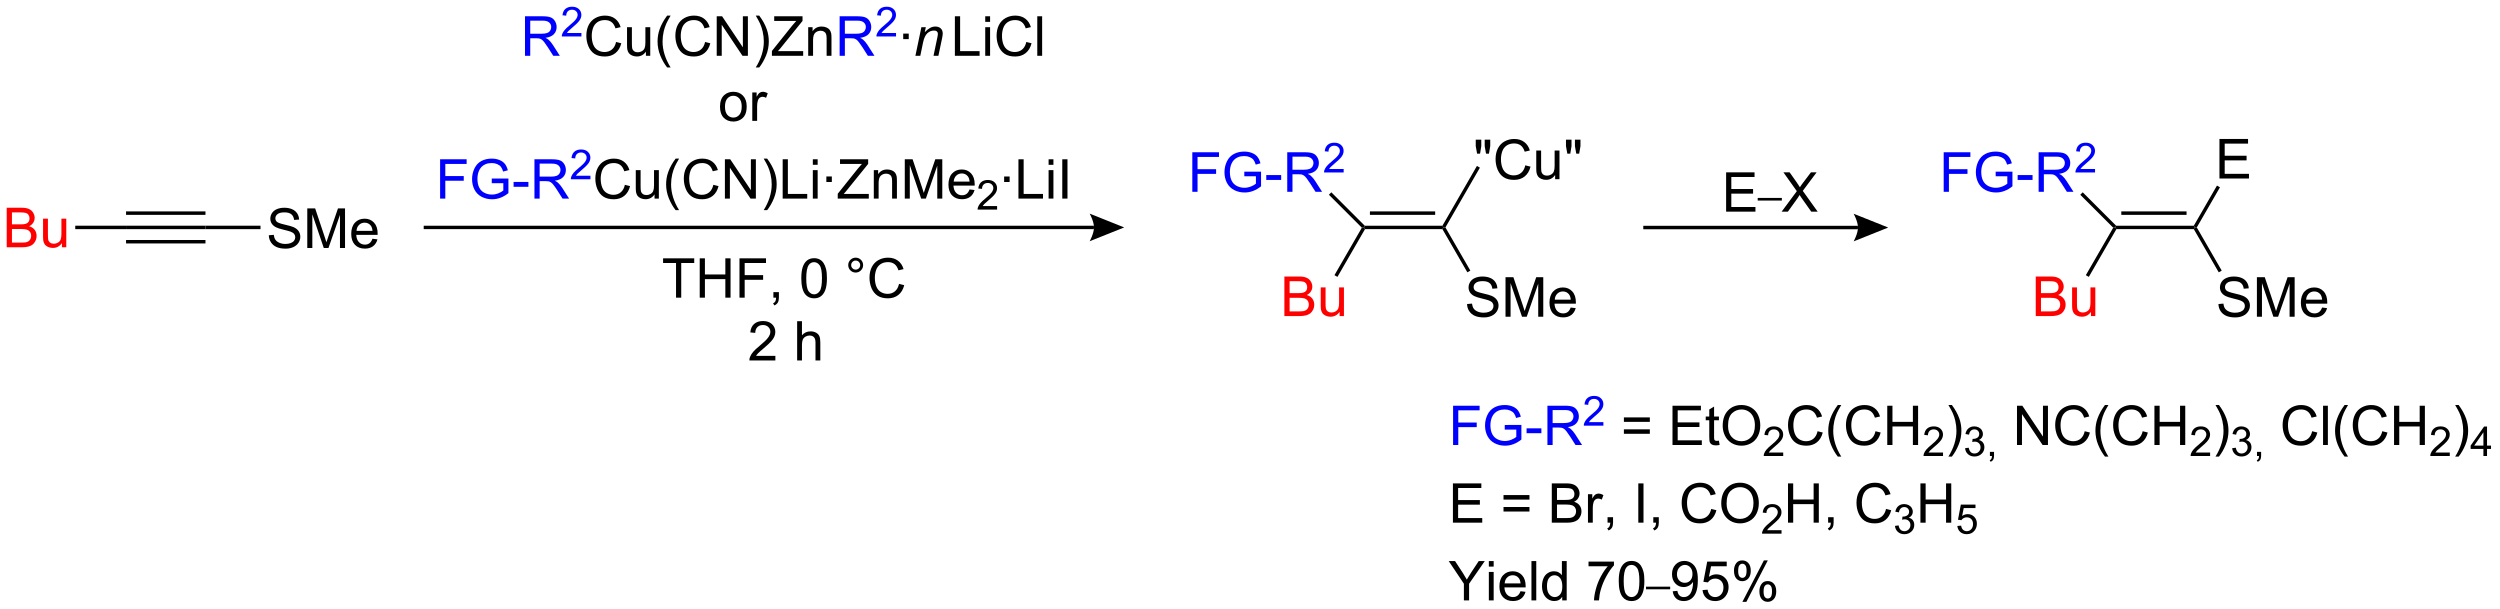 <?xml version="1.0" encoding="UTF-8"?>
<!DOCTYPE svg PUBLIC '-//W3C//DTD SVG 1.0//EN'
          'http://www.w3.org/TR/2001/REC-SVG-20010904/DTD/svg10.dtd'>
<svg stroke-dasharray="none" shape-rendering="auto" xmlns="http://www.w3.org/2000/svg" font-family="'Dialog'" text-rendering="auto" width="993" fill-opacity="1" color-interpolation="auto" color-rendering="auto" preserveAspectRatio="xMidYMid meet" font-size="12px" viewBox="0 0 993 242" fill="black" xmlns:xlink="http://www.w3.org/1999/xlink" stroke="black" image-rendering="auto" stroke-miterlimit="10" stroke-linecap="square" stroke-linejoin="miter" font-style="normal" stroke-width="1" height="242" stroke-dashoffset="0" font-weight="normal" stroke-opacity="1"
><!--Generated by the Batik Graphics2D SVG Generator--><defs id="genericDefs"
  /><g
  ><defs id="defs1"
    ><clipPath clipPathUnits="userSpaceOnUse" id="clipPath1"
      ><path d="M2.362 2.896 L374.39 2.896 L374.39 93.537 L2.362 93.537 L2.362 2.896 Z"
      /></clipPath
      ><clipPath clipPathUnits="userSpaceOnUse" id="clipPath2"
      ><path d="M0.217 1.564 L0.217 89.685 L361.901 89.685 L361.901 1.564 Z"
      /></clipPath
      ><clipPath clipPathUnits="userSpaceOnUse" id="clipPath3"
      ><path d="M0.217 1.564 L0.217 89.685 L361.879 89.685 L361.879 1.564 Z"
      /></clipPath
    ></defs
    ><g transform="scale(2.667,2.667) translate(-2.362,-2.896) matrix(1.029,0,0,1.029,2.139,1.287)"
    ><path d="M238.055 34.747 L269.128 34.747 L269.128 34.247 L238.055 34.247 ZM273.503 34.497 L268.503 36.497 C268.503 36.497 269.128 35.372 269.128 34.497 C269.128 33.622 268.503 32.497 268.503 32.497 Z" stroke="none" clip-path="url(#clipPath3)"
    /></g
    ><g transform="matrix(2.743,0,0,2.743,-0.596,-4.291)"
    ><path d="M250.168 32.212 L250.168 26.522 L254.283 26.522 L254.283 27.192 L250.921 27.192 L250.921 28.936 L254.071 28.936 L254.071 29.604 L250.921 29.604 L250.921 31.54 L254.415 31.54 L254.415 32.212 L250.168 32.212 Z" stroke="none" clip-path="url(#clipPath3)"
    /></g
    ><g transform="matrix(2.743,0,0,2.743,-0.596,-4.291)"
    ><path d="M254.742 30.606 L254.742 30.225 L258.238 30.225 L258.238 30.606 L254.742 30.606 Z" stroke="none" clip-path="url(#clipPath3)"
    /></g
    ><g transform="matrix(2.743,0,0,2.743,-0.596,-4.291)"
    ><path d="M258.207 32.212 L260.407 29.247 L258.466 26.522 L259.364 26.522 L260.396 27.981 Q260.717 28.434 260.854 28.68 Q261.043 28.369 261.305 28.03 L262.449 26.522 L263.269 26.522 L261.268 29.203 L263.424 32.212 L262.493 32.212 L261.059 30.181 Q260.94 30.008 260.81 29.8 Q260.621 30.111 260.539 30.227 L259.11 32.212 L258.207 32.212 Z" stroke="none" clip-path="url(#clipPath3)"
    /></g
    ><g transform="matrix(2.743,0,0,2.743,-0.596,-4.291)"
    ><path d="M18.471 34.747 L18.471 34.247 L29.971 34.247 L29.971 34.747 ZM18.471 32.677 L29.971 32.677 L29.971 32.177 L18.471 32.177 ZM18.471 36.817 L29.971 36.817 L29.971 36.317 L18.471 36.317 Z" stroke="none" clip-path="url(#clipPath3)"
    /></g
    ><g fill="red" transform="matrix(2.743,0,0,2.743,-0.596,-4.291)" stroke="red"
    ><path d="M1.19 37.372 L1.19 31.645 L3.338 31.645 Q3.994 31.645 4.39 31.82 Q4.788 31.992 5.013 32.354 Q5.236 32.716 5.236 33.109 Q5.236 33.476 5.036 33.802 Q4.838 34.125 4.437 34.325 Q4.955 34.476 5.234 34.843 Q5.515 35.211 5.515 35.711 Q5.515 36.114 5.343 36.461 Q5.174 36.804 4.924 36.992 Q4.674 37.179 4.296 37.276 Q3.921 37.372 3.374 37.372 L1.19 37.372 ZM1.947 34.052 L3.187 34.052 Q3.689 34.052 3.908 33.984 Q4.197 33.898 4.343 33.7 Q4.492 33.5 4.492 33.2 Q4.492 32.914 4.354 32.698 Q4.218 32.481 3.963 32.401 Q3.71 32.32 3.093 32.32 L1.947 32.32 L1.947 34.052 ZM1.947 36.695 L3.374 36.695 Q3.742 36.695 3.89 36.669 Q4.151 36.622 4.325 36.513 Q4.502 36.403 4.614 36.195 Q4.729 35.984 4.729 35.711 Q4.729 35.39 4.564 35.156 Q4.401 34.919 4.109 34.823 Q3.82 34.726 3.273 34.726 L1.947 34.726 L1.947 36.695 ZM9.187 37.372 L9.187 36.763 Q8.703 37.466 7.869 37.466 Q7.502 37.466 7.184 37.325 Q6.867 37.185 6.71 36.971 Q6.557 36.758 6.494 36.45 Q6.453 36.242 6.453 35.794 L6.453 33.224 L7.156 33.224 L7.156 35.523 Q7.156 36.075 7.197 36.265 Q7.265 36.544 7.479 36.703 Q7.695 36.859 8.01 36.859 Q8.328 36.859 8.604 36.698 Q8.882 36.536 8.997 36.258 Q9.111 35.976 9.111 35.445 L9.111 33.224 L9.815 33.224 L9.815 37.372 L9.187 37.372 Z" stroke="none" clip-path="url(#clipPath3)"
    /></g
    ><g transform="matrix(2.743,0,0,2.743,-0.596,-4.291)"
    ><path d="M18.471 34.247 L18.471 34.747 L11.114 34.747 L11.114 34.247 Z" stroke="none" clip-path="url(#clipPath3)"
    /></g
    ><g transform="matrix(2.743,0,0,2.743,-0.596,-4.291)"
    ><path d="M39.143 35.631 L39.859 35.569 Q39.908 35.998 40.093 36.274 Q40.281 36.55 40.671 36.719 Q41.062 36.889 41.549 36.889 Q41.984 36.889 42.315 36.761 Q42.648 36.631 42.809 36.407 Q42.971 36.183 42.971 35.917 Q42.971 35.647 42.815 35.446 Q42.658 35.245 42.299 35.108 Q42.07 35.019 41.281 34.829 Q40.492 34.639 40.174 34.472 Q39.765 34.256 39.562 33.938 Q39.361 33.62 39.361 33.225 Q39.361 32.792 39.606 32.415 Q39.854 32.037 40.325 31.842 Q40.799 31.647 41.377 31.647 Q42.015 31.647 42.499 31.852 Q42.986 32.058 43.247 32.456 Q43.51 32.855 43.531 33.358 L42.804 33.412 Q42.744 32.87 42.406 32.594 Q42.07 32.316 41.408 32.316 Q40.721 32.316 40.406 32.569 Q40.093 32.819 40.093 33.175 Q40.093 33.483 40.315 33.683 Q40.533 33.881 41.458 34.092 Q42.382 34.3 42.726 34.456 Q43.226 34.686 43.463 35.04 Q43.703 35.394 43.703 35.855 Q43.703 36.311 43.44 36.717 Q43.179 37.12 42.687 37.347 Q42.197 37.571 41.585 37.571 Q40.807 37.571 40.281 37.344 Q39.757 37.115 39.458 36.662 Q39.158 36.206 39.143 35.631 ZM44.713 37.472 L44.713 31.745 L45.854 31.745 L47.21 35.8 Q47.398 36.365 47.484 36.647 Q47.58 36.334 47.788 35.73 L49.158 31.745 L50.179 31.745 L50.179 37.472 L49.447 37.472 L49.447 32.678 L47.783 37.472 L47.101 37.472 L45.445 32.597 L45.445 37.472 L44.713 37.472 ZM54.151 36.136 L54.877 36.225 Q54.705 36.863 54.239 37.214 Q53.776 37.566 53.054 37.566 Q52.143 37.566 51.609 37.006 Q51.078 36.444 51.078 35.433 Q51.078 34.386 51.617 33.808 Q52.156 33.23 53.015 33.23 Q53.846 33.23 54.372 33.798 Q54.901 34.363 54.901 35.389 Q54.901 35.451 54.898 35.576 L51.804 35.576 Q51.843 36.261 52.19 36.626 Q52.538 36.988 53.057 36.988 Q53.445 36.988 53.718 36.785 Q53.992 36.581 54.151 36.136 ZM51.843 34.998 L54.158 34.998 Q54.111 34.475 53.893 34.214 Q53.557 33.808 53.023 33.808 Q52.538 33.808 52.208 34.134 Q51.877 34.456 51.843 34.998 Z" stroke="none" clip-path="url(#clipPath3)"
    /></g
    ><g transform="matrix(2.743,0,0,2.743,-0.596,-4.291)"
    ><path d="M29.971 34.747 L29.971 34.247 L37.94 34.247 L37.94 34.747 Z" stroke="none" clip-path="url(#clipPath3)"
    /></g
    ><g transform="matrix(2.743,0,0,2.743,-0.596,-4.291)"
    ><path d="M98.11 44.665 L98.11 39.645 L96.234 39.645 L96.234 38.974 L100.745 38.974 L100.745 39.645 L98.863 39.645 L98.863 44.665 L98.11 44.665 ZM101.54 44.665 L101.54 38.974 L102.293 38.974 L102.293 41.311 L105.251 41.311 L105.251 38.974 L106.004 38.974 L106.004 44.665 L105.251 44.665 L105.251 41.981 L102.293 41.981 L102.293 44.665 L101.54 44.665 ZM107.297 44.665 L107.297 38.974 L111.138 38.974 L111.138 39.645 L108.05 39.645 L108.05 41.407 L110.721 41.407 L110.721 42.08 L108.05 42.08 L108.05 44.665 L107.297 44.665 ZM112.208 44.665 L112.208 43.868 L113.005 43.868 L113.005 44.665 Q113.005 45.105 112.849 45.374 Q112.694 45.643 112.355 45.791 L112.161 45.493 Q112.384 45.395 112.487 45.206 Q112.593 45.02 112.603 44.665 L112.208 44.665 ZM116.25 41.857 Q116.25 40.848 116.457 40.234 Q116.664 39.619 117.073 39.285 Q117.484 38.951 118.105 38.951 Q118.563 38.951 118.908 39.135 Q119.254 39.318 119.48 39.668 Q119.705 40.015 119.832 40.514 Q119.961 41.011 119.961 41.857 Q119.961 42.859 119.754 43.475 Q119.549 44.09 119.138 44.427 Q118.729 44.763 118.105 44.763 Q117.282 44.763 116.811 44.171 Q116.25 43.462 116.25 41.857 ZM116.967 41.857 Q116.967 43.26 117.295 43.723 Q117.624 44.186 118.105 44.186 Q118.587 44.186 118.913 43.72 Q119.242 43.255 119.242 41.857 Q119.242 40.452 118.913 39.991 Q118.587 39.528 118.098 39.528 Q117.616 39.528 117.329 39.937 Q116.967 40.457 116.967 41.857 ZM123.046 39.953 Q123.046 39.505 123.361 39.192 Q123.68 38.876 124.122 38.876 Q124.573 38.876 124.886 39.192 Q125.201 39.505 125.201 39.953 Q125.201 40.398 124.883 40.716 Q124.567 41.032 124.122 41.032 Q123.68 41.032 123.361 40.718 Q123.046 40.403 123.046 39.953 ZM123.47 39.953 Q123.47 40.224 123.662 40.416 Q123.853 40.607 124.125 40.607 Q124.394 40.607 124.585 40.416 Q124.777 40.224 124.777 39.953 Q124.777 39.681 124.585 39.489 Q124.394 39.295 124.125 39.295 Q123.853 39.295 123.662 39.489 Q123.47 39.681 123.47 39.953 ZM130.402 42.67 L131.155 42.859 Q130.919 43.788 130.303 44.277 Q129.688 44.763 128.8 44.763 Q127.879 44.763 127.302 44.388 Q126.727 44.013 126.424 43.304 Q126.124 42.592 126.124 41.777 Q126.124 40.887 126.463 40.227 Q126.805 39.564 127.431 39.22 Q128.057 38.876 128.81 38.876 Q129.664 38.876 130.246 39.311 Q130.829 39.745 131.059 40.535 L130.316 40.708 Q130.12 40.087 129.742 39.805 Q129.367 39.52 128.795 39.52 Q128.14 39.52 127.697 39.836 Q127.257 40.149 127.079 40.68 Q126.9 41.21 126.9 41.772 Q126.9 42.499 127.112 43.04 Q127.325 43.581 127.77 43.85 Q128.218 44.116 128.738 44.116 Q129.369 44.116 129.806 43.752 Q130.246 43.387 130.402 42.67 Z" stroke="none" clip-path="url(#clipPath3)"
    /></g
    ><g transform="matrix(2.743,0,0,2.743,-0.596,-4.291)"
    ><path d="M112.495 53.092 L112.495 53.765 L108.732 53.765 Q108.724 53.511 108.814 53.279 Q108.957 52.895 109.272 52.523 Q109.591 52.15 110.189 51.661 Q111.115 50.9 111.441 50.455 Q111.767 50.01 111.767 49.614 Q111.767 49.2 111.47 48.915 Q111.175 48.628 110.696 48.628 Q110.191 48.628 109.888 48.931 Q109.586 49.234 109.583 49.769 L108.864 49.697 Q108.939 48.892 109.42 48.473 Q109.901 48.051 110.711 48.051 Q111.532 48.051 112.008 48.506 Q112.487 48.959 112.487 49.63 Q112.487 49.971 112.347 50.302 Q112.207 50.631 111.881 50.996 Q111.558 51.361 110.805 51.998 Q110.176 52.525 109.997 52.714 Q109.819 52.903 109.702 53.092 L112.495 53.092 ZM115.647 53.765 L115.647 48.074 L116.345 48.074 L116.345 50.116 Q116.834 49.549 117.58 49.549 Q118.038 49.549 118.374 49.73 Q118.713 49.909 118.858 50.227 Q119.003 50.546 119.003 51.151 L119.003 53.765 L118.304 53.765 L118.304 51.151 Q118.304 50.629 118.076 50.39 Q117.851 50.15 117.435 50.15 Q117.124 50.15 116.85 50.313 Q116.578 50.473 116.462 50.75 Q116.345 51.024 116.345 51.508 L116.345 53.765 L115.647 53.765 Z" stroke="none" clip-path="url(#clipPath3)"
    /></g
    ><g transform="matrix(2.743,0,0,2.743,-0.596,-4.291)"
    ><path d="M61.573 34.747 L158.632 34.747 L158.632 34.247 L61.573 34.247 ZM163.007 34.497 L158.007 36.497 C158.007 36.497 158.632 35.372 158.632 34.497 C158.632 33.622 158.007 32.497 158.007 32.497 Z" stroke="none" clip-path="url(#clipPath3)"
    /></g
    ><g fill="blue" transform="matrix(2.743,0,0,2.743,-0.596,-4.291)" stroke="blue"
    ><path d="M76.24 9.649 L76.24 3.922 L78.779 3.922 Q79.545 3.922 79.943 4.076 Q80.342 4.23 80.579 4.62 Q80.818 5.011 80.818 5.485 Q80.818 6.094 80.422 6.514 Q80.029 6.93 79.204 7.042 Q79.506 7.188 79.662 7.329 Q79.993 7.633 80.29 8.089 L81.287 9.649 L80.334 9.649 L79.576 8.456 Q79.243 7.941 79.027 7.667 Q78.813 7.394 78.644 7.285 Q78.475 7.175 78.297 7.133 Q78.17 7.105 77.876 7.105 L76.998 7.105 L76.998 9.649 L76.24 9.649 ZM76.998 6.449 L78.626 6.449 Q79.146 6.449 79.438 6.342 Q79.732 6.235 79.883 5.998 Q80.037 5.761 80.037 5.485 Q80.037 5.079 79.74 4.818 Q79.446 4.555 78.81 4.555 L76.998 4.555 L76.998 6.449 Z" stroke="none" clip-path="url(#clipPath3)"
    /></g
    ><g fill="blue" transform="matrix(2.743,0,0,2.743,-0.596,-4.291)" stroke="blue"
    ><path d="M84.409 6.341 L84.409 6.849 L81.569 6.849 Q81.563 6.658 81.631 6.482 Q81.739 6.193 81.977 5.912 Q82.217 5.63 82.668 5.261 Q83.368 4.687 83.614 4.351 Q83.86 4.015 83.86 3.716 Q83.86 3.404 83.635 3.189 Q83.413 2.972 83.051 2.972 Q82.671 2.972 82.442 3.201 Q82.213 3.429 82.212 3.833 L81.668 3.779 Q81.725 3.171 82.088 2.855 Q82.452 2.537 83.063 2.537 Q83.682 2.537 84.042 2.88 Q84.403 3.222 84.403 3.728 Q84.403 3.986 84.297 4.236 Q84.192 4.484 83.946 4.759 Q83.702 5.035 83.133 5.515 Q82.659 5.914 82.524 6.056 Q82.389 6.199 82.301 6.341 L84.409 6.341 Z" stroke="none" clip-path="url(#clipPath3)"
    /></g
    ><g transform="matrix(2.743,0,0,2.743,-0.596,-4.291)"
    ><path d="M89.427 7.641 L90.185 7.831 Q89.948 8.766 89.328 9.258 Q88.709 9.748 87.815 9.748 Q86.888 9.748 86.308 9.37 Q85.729 8.993 85.425 8.279 Q85.123 7.563 85.123 6.743 Q85.123 5.847 85.464 5.183 Q85.808 4.516 86.438 4.17 Q87.068 3.824 87.826 3.824 Q88.685 3.824 89.271 4.261 Q89.857 4.699 90.089 5.493 L89.341 5.667 Q89.144 5.042 88.763 4.758 Q88.386 4.472 87.81 4.472 Q87.151 4.472 86.706 4.79 Q86.263 5.105 86.084 5.639 Q85.904 6.173 85.904 6.738 Q85.904 7.469 86.117 8.014 Q86.331 8.558 86.779 8.829 Q87.229 9.097 87.753 9.097 Q88.388 9.097 88.828 8.73 Q89.271 8.363 89.427 7.641 ZM93.749 9.649 L93.749 9.04 Q93.265 9.743 92.431 9.743 Q92.064 9.743 91.746 9.602 Q91.429 9.462 91.272 9.248 Q91.119 9.034 91.056 8.727 Q91.015 8.519 91.015 8.071 L91.015 5.501 L91.718 5.501 L91.718 7.8 Q91.718 8.352 91.759 8.542 Q91.827 8.821 92.041 8.98 Q92.257 9.136 92.572 9.136 Q92.89 9.136 93.166 8.975 Q93.444 8.813 93.559 8.534 Q93.673 8.253 93.673 7.722 L93.673 5.501 L94.376 5.501 L94.376 9.649 L93.749 9.649 ZM96.823 11.334 Q96.24 10.6 95.836 9.615 Q95.435 8.628 95.435 7.574 Q95.435 6.644 95.737 5.792 Q96.089 4.805 96.823 3.824 L97.326 3.824 Q96.854 4.636 96.701 4.985 Q96.464 5.524 96.326 6.11 Q96.159 6.839 96.159 7.579 Q96.159 9.456 97.326 11.334 L96.823 11.334 ZM102.318 7.641 L103.076 7.831 Q102.839 8.766 102.219 9.258 Q101.599 9.748 100.706 9.748 Q99.779 9.748 99.198 9.37 Q98.62 8.993 98.315 8.279 Q98.013 7.563 98.013 6.743 Q98.013 5.847 98.354 5.183 Q98.698 4.516 99.328 4.17 Q99.959 3.824 100.716 3.824 Q101.576 3.824 102.162 4.261 Q102.748 4.699 102.979 5.493 L102.232 5.667 Q102.034 5.042 101.654 4.758 Q101.276 4.472 100.701 4.472 Q100.042 4.472 99.597 4.79 Q99.154 5.105 98.974 5.639 Q98.794 6.173 98.794 6.738 Q98.794 7.469 99.008 8.014 Q99.222 8.558 99.669 8.829 Q100.12 9.097 100.644 9.097 Q101.279 9.097 101.719 8.73 Q102.162 8.363 102.318 7.641 ZM104.001 9.649 L104.001 3.922 L104.78 3.922 L107.788 8.417 L107.788 3.922 L108.515 3.922 L108.515 9.649 L107.736 9.649 L104.728 5.149 L104.728 9.649 L104.001 9.649 ZM110.159 11.334 L109.654 11.334 Q110.823 9.456 110.823 7.579 Q110.823 6.844 110.654 6.12 Q110.521 5.535 110.284 4.995 Q110.13 4.644 109.654 3.824 L110.159 3.824 Q110.894 4.805 111.245 5.792 Q111.544 6.644 111.544 7.574 Q111.544 8.628 111.141 9.615 Q110.737 10.6 110.159 11.334 ZM111.995 9.649 L111.995 8.946 L114.927 5.277 Q115.24 4.886 115.521 4.597 L112.326 4.597 L112.326 3.922 L116.427 3.922 L116.427 4.597 L113.214 8.571 L112.865 8.972 L116.521 8.972 L116.521 9.649 L111.995 9.649 ZM117.249 9.649 L117.249 5.501 L117.882 5.501 L117.882 6.089 Q118.338 5.407 119.202 5.407 Q119.577 5.407 119.89 5.542 Q120.205 5.675 120.361 5.894 Q120.517 6.113 120.58 6.415 Q120.619 6.61 120.619 7.097 L120.619 9.649 L119.916 9.649 L119.916 7.126 Q119.916 6.696 119.832 6.482 Q119.751 6.269 119.543 6.144 Q119.335 6.016 119.054 6.016 Q118.603 6.016 118.278 6.303 Q117.952 6.587 117.952 7.383 L117.952 9.649 L117.249 9.649 Z" stroke="none" clip-path="url(#clipPath3)"
    /></g
    ><g fill="blue" transform="matrix(2.743,0,0,2.743,-0.596,-4.291)" stroke="blue"
    ><path d="M121.8 9.649 L121.8 3.922 L124.339 3.922 Q125.104 3.922 125.503 4.076 Q125.901 4.23 126.138 4.62 Q126.378 5.011 126.378 5.485 Q126.378 6.094 125.982 6.514 Q125.589 6.93 124.763 7.042 Q125.065 7.188 125.222 7.329 Q125.552 7.633 125.849 8.089 L126.847 9.649 L125.894 9.649 L125.136 8.456 Q124.802 7.941 124.586 7.667 Q124.373 7.394 124.203 7.285 Q124.034 7.175 123.857 7.133 Q123.729 7.105 123.435 7.105 L122.558 7.105 L122.558 9.649 L121.8 9.649 ZM122.558 6.449 L124.185 6.449 Q124.706 6.449 124.998 6.342 Q125.292 6.235 125.443 5.998 Q125.597 5.761 125.597 5.485 Q125.597 5.079 125.3 4.818 Q125.005 4.555 124.37 4.555 L122.558 4.555 L122.558 6.449 Z" stroke="none" clip-path="url(#clipPath3)"
    /></g
    ><g fill="blue" transform="matrix(2.743,0,0,2.743,-0.596,-4.291)" stroke="blue"
    ><path d="M129.968 6.341 L129.968 6.849 L127.128 6.849 Q127.123 6.658 127.191 6.482 Q127.298 6.193 127.537 5.912 Q127.777 5.63 128.228 5.261 Q128.927 4.687 129.173 4.351 Q129.419 4.015 129.419 3.716 Q129.419 3.404 129.195 3.189 Q128.972 2.972 128.611 2.972 Q128.23 2.972 128.001 3.201 Q127.773 3.429 127.771 3.833 L127.228 3.779 Q127.285 3.171 127.648 2.855 Q128.011 2.537 128.623 2.537 Q129.242 2.537 129.601 2.88 Q129.962 3.222 129.962 3.728 Q129.962 3.986 129.857 4.236 Q129.751 4.484 129.505 4.759 Q129.261 5.035 128.693 5.515 Q128.218 5.914 128.083 6.056 Q127.949 6.199 127.861 6.341 L129.968 6.341 Z" stroke="none" clip-path="url(#clipPath3)"
    /></g
    ><g transform="matrix(2.743,0,0,2.743,-0.596,-4.291)"
    ><path d="M131.008 7.23 L131.008 6.43 L131.807 6.43 L131.807 7.23 L131.008 7.23 Z" stroke="none" clip-path="url(#clipPath3)"
    /></g
    ><g transform="matrix(2.743,0,0,2.743,-0.596,-4.291)"
    ><path d="M132.772 9.649 L133.639 5.501 L134.28 5.501 L134.129 6.222 Q134.546 5.798 134.907 5.602 Q135.272 5.407 135.652 5.407 Q136.155 5.407 136.441 5.68 Q136.73 5.954 136.73 6.41 Q136.73 6.641 136.629 7.136 L136.1 9.649 L135.394 9.649 L135.944 7.019 Q136.027 6.636 136.027 6.454 Q136.027 6.245 135.884 6.118 Q135.741 5.988 135.472 5.988 Q134.928 5.988 134.504 6.378 Q134.082 6.769 133.881 7.719 L133.48 9.649 L132.772 9.649 Z" stroke="none" clip-path="url(#clipPath3)"
    /></g
    ><g transform="matrix(2.743,0,0,2.743,-0.596,-4.291)"
    ><path d="M138.489 9.649 L138.489 3.922 L139.247 3.922 L139.247 8.972 L142.068 8.972 L142.068 9.649 L138.489 9.649 ZM142.884 4.73 L142.884 3.922 L143.587 3.922 L143.587 4.73 L142.884 4.73 ZM142.884 9.649 L142.884 5.501 L143.587 5.501 L143.587 9.649 L142.884 9.649 ZM148.833 7.641 L149.591 7.831 Q149.354 8.766 148.734 9.258 Q148.114 9.748 147.221 9.748 Q146.294 9.748 145.713 9.37 Q145.135 8.993 144.831 8.279 Q144.529 7.563 144.529 6.743 Q144.529 5.847 144.87 5.183 Q145.213 4.516 145.844 4.17 Q146.474 3.824 147.232 3.824 Q148.091 3.824 148.677 4.261 Q149.263 4.699 149.495 5.493 L148.747 5.667 Q148.549 5.042 148.169 4.758 Q147.792 4.472 147.216 4.472 Q146.557 4.472 146.112 4.79 Q145.669 5.105 145.489 5.639 Q145.31 6.173 145.31 6.738 Q145.31 7.469 145.523 8.014 Q145.737 8.558 146.185 8.829 Q146.635 9.097 147.159 9.097 Q147.794 9.097 148.234 8.73 Q148.677 8.363 148.833 7.641 ZM150.42 9.649 L150.42 3.922 L151.124 3.922 L151.124 9.649 L150.42 9.649 Z" stroke="none" clip-path="url(#clipPath3)"
    /></g
    ><g transform="matrix(2.743,0,0,2.743,-0.596,-4.291)"
    ><path d="M197.876 34.747 L197.732 34.497 L197.836 34.247 L209.088 34.247 L209.232 34.497 L209.088 34.747 ZM198.59 32.677 L208.037 32.677 L208.037 32.177 L198.59 32.177 Z" stroke="none" clip-path="url(#clipPath3)"
    /></g
    ><g fill="blue" transform="matrix(2.743,0,0,2.743,-0.596,-4.291)" stroke="blue"
    ><path d="M172.87 29.34 L172.87 23.614 L176.734 23.614 L176.734 24.288 L173.628 24.288 L173.628 26.062 L176.315 26.062 L176.315 26.739 L173.628 26.739 L173.628 29.34 L172.87 29.34 ZM180.397 27.093 L180.397 26.421 L182.824 26.419 L182.824 28.544 Q182.264 28.989 181.671 29.215 Q181.077 29.439 180.452 29.439 Q179.608 29.439 178.918 29.077 Q178.231 28.715 177.879 28.033 Q177.528 27.348 177.528 26.505 Q177.528 25.669 177.876 24.945 Q178.225 24.218 178.882 23.866 Q179.538 23.515 180.395 23.515 Q181.014 23.515 181.517 23.718 Q182.02 23.919 182.304 24.278 Q182.59 24.637 182.738 25.215 L182.054 25.403 Q181.926 24.965 181.733 24.715 Q181.543 24.465 181.186 24.314 Q180.832 24.163 180.397 24.163 Q179.879 24.163 179.499 24.322 Q179.121 24.481 178.887 24.739 Q178.655 24.997 178.528 25.304 Q178.309 25.835 178.309 26.458 Q178.309 27.223 178.572 27.739 Q178.835 28.255 179.337 28.505 Q179.843 28.755 180.41 28.755 Q180.903 28.755 181.371 28.564 Q181.84 28.374 182.082 28.161 L182.082 27.093 L180.397 27.093 ZM183.578 27.622 L183.578 26.913 L185.737 26.913 L185.737 27.622 L183.578 27.622 ZM186.617 29.34 L186.617 23.614 L189.156 23.614 Q189.922 23.614 190.321 23.767 Q190.719 23.921 190.956 24.312 Q191.196 24.702 191.196 25.176 Q191.196 25.786 190.8 26.205 Q190.406 26.622 189.581 26.734 Q189.883 26.88 190.039 27.02 Q190.37 27.325 190.667 27.78 L191.664 29.34 L190.711 29.34 L189.953 28.148 Q189.62 27.632 189.404 27.359 Q189.19 27.085 189.021 26.976 Q188.852 26.866 188.675 26.825 Q188.547 26.796 188.253 26.796 L187.375 26.796 L187.375 29.34 L186.617 29.34 ZM187.375 26.14 L189.003 26.14 Q189.524 26.14 189.815 26.033 Q190.109 25.926 190.261 25.689 Q190.414 25.452 190.414 25.176 Q190.414 24.77 190.117 24.51 Q189.823 24.247 189.188 24.247 L187.375 24.247 L187.375 26.14 Z" stroke="none" clip-path="url(#clipPath3)"
    /></g
    ><g fill="blue" transform="matrix(2.743,0,0,2.743,-0.596,-4.291)" stroke="blue"
    ><path d="M194.786 26.033 L194.786 26.54 L191.946 26.54 Q191.94 26.349 192.009 26.173 Q192.116 25.884 192.354 25.603 Q192.595 25.322 193.046 24.953 Q193.745 24.378 193.991 24.042 Q194.237 23.706 194.237 23.408 Q194.237 23.095 194.012 22.88 Q193.79 22.663 193.429 22.663 Q193.048 22.663 192.819 22.892 Q192.591 23.12 192.589 23.525 L192.046 23.47 Q192.102 22.863 192.466 22.546 Q192.829 22.228 193.44 22.228 Q194.059 22.228 194.419 22.572 Q194.78 22.913 194.78 23.419 Q194.78 23.677 194.675 23.927 Q194.569 24.175 194.323 24.451 Q194.079 24.726 193.511 25.206 Q193.036 25.605 192.901 25.747 Q192.766 25.89 192.679 26.033 L194.786 26.033 Z" stroke="none" clip-path="url(#clipPath3)"
    /></g
    ><g transform="matrix(2.743,0,0,2.743,-0.596,-4.291)"
    ><path d="M197.836 34.247 L197.732 34.497 L197.42 34.538 L192.649 29.767 L193.002 29.414 Z" stroke="none" clip-path="url(#clipPath3)"
    /></g
    ><g fill="red" transform="matrix(2.743,0,0,2.743,-0.596,-4.291)" stroke="red"
    ><path d="M186.201 47.331 L186.201 41.605 L188.349 41.605 Q189.006 41.605 189.401 41.779 Q189.8 41.951 190.024 42.313 Q190.248 42.675 190.248 43.068 Q190.248 43.436 190.047 43.761 Q189.849 44.084 189.448 44.285 Q189.967 44.436 190.245 44.803 Q190.526 45.17 190.526 45.67 Q190.526 46.074 190.355 46.42 Q190.185 46.764 189.935 46.951 Q189.685 47.139 189.308 47.235 Q188.933 47.331 188.386 47.331 L186.201 47.331 ZM186.959 44.011 L188.198 44.011 Q188.701 44.011 188.92 43.943 Q189.209 43.857 189.355 43.66 Q189.503 43.459 189.503 43.16 Q189.503 42.873 189.365 42.657 Q189.23 42.441 188.974 42.36 Q188.722 42.279 188.105 42.279 L186.959 42.279 L186.959 44.011 ZM186.959 46.654 L188.386 46.654 Q188.753 46.654 188.901 46.628 Q189.162 46.581 189.336 46.472 Q189.513 46.363 189.625 46.154 Q189.74 45.943 189.74 45.67 Q189.74 45.35 189.576 45.115 Q189.412 44.878 189.12 44.782 Q188.831 44.686 188.284 44.686 L186.959 44.686 L186.959 46.654 ZM194.198 47.331 L194.198 46.722 Q193.714 47.425 192.881 47.425 Q192.513 47.425 192.196 47.285 Q191.878 47.144 191.722 46.93 Q191.568 46.717 191.506 46.41 Q191.464 46.201 191.464 45.753 L191.464 43.183 L192.167 43.183 L192.167 45.482 Q192.167 46.035 192.209 46.225 Q192.276 46.503 192.49 46.662 Q192.706 46.818 193.021 46.818 Q193.339 46.818 193.615 46.657 Q193.894 46.495 194.008 46.217 Q194.123 45.936 194.123 45.404 L194.123 43.183 L194.826 43.183 L194.826 47.331 L194.198 47.331 Z" stroke="none" clip-path="url(#clipPath3)"
    /></g
    ><g transform="matrix(2.743,0,0,2.743,-0.596,-4.291)"
    ><path d="M197.42 34.538 L197.732 34.497 L197.876 34.747 L193.886 41.659 L193.453 41.409 Z" stroke="none" clip-path="url(#clipPath3)"
    /></g
    ><g transform="matrix(2.743,0,0,2.743,-0.596,-4.291)"
    ><path d="M214.107 23.812 L213.912 22.724 L213.912 21.786 L214.714 21.786 L214.714 22.724 L214.537 23.812 L214.107 23.812 ZM215.401 23.812 L215.209 22.724 L215.209 21.786 L216.011 21.786 L216.011 22.724 L215.823 23.812 L215.401 23.812 ZM221.088 25.505 L221.845 25.695 Q221.608 26.63 220.989 27.122 Q220.369 27.612 219.476 27.612 Q218.549 27.612 217.968 27.234 Q217.39 26.857 217.085 26.143 Q216.783 25.427 216.783 24.607 Q216.783 23.711 217.124 23.047 Q217.468 22.38 218.098 22.034 Q218.728 21.687 219.486 21.687 Q220.345 21.687 220.931 22.125 Q221.517 22.562 221.749 23.357 L221.002 23.531 Q220.804 22.906 220.424 22.622 Q220.046 22.336 219.47 22.336 Q218.812 22.336 218.366 22.653 Q217.924 22.968 217.744 23.502 Q217.564 24.036 217.564 24.601 Q217.564 25.333 217.778 25.877 Q217.991 26.422 218.439 26.692 Q218.89 26.961 219.413 26.961 Q220.049 26.961 220.489 26.593 Q220.931 26.226 221.088 25.505 ZM225.409 27.513 L225.409 26.903 Q224.925 27.607 224.092 27.607 Q223.724 27.607 223.407 27.466 Q223.089 27.325 222.933 27.112 Q222.779 26.898 222.717 26.591 Q222.675 26.383 222.675 25.935 L222.675 23.364 L223.378 23.364 L223.378 25.664 Q223.378 26.216 223.42 26.406 Q223.487 26.685 223.701 26.843 Q223.917 27 224.232 27 Q224.55 27 224.826 26.838 Q225.105 26.677 225.219 26.398 Q225.334 26.117 225.334 25.586 L225.334 23.364 L226.037 23.364 L226.037 27.513 L225.409 27.513 ZM227.174 23.812 L226.978 22.724 L226.978 21.786 L227.78 21.786 L227.78 22.724 L227.603 23.812 L227.174 23.812 ZM228.468 23.812 L228.275 22.724 L228.275 21.786 L229.077 21.786 L229.077 22.724 L228.89 23.812 L228.468 23.812 Z" stroke="none" clip-path="url(#clipPath3)"
    /></g
    ><g transform="matrix(2.743,0,0,2.743,-0.596,-4.291)"
    ><path d="M209.521 34.497 L209.232 34.497 L209.088 34.247 L214.084 25.593 L214.517 25.843 Z" stroke="none" clip-path="url(#clipPath3)"
    /></g
    ><g transform="matrix(2.743,0,0,2.743,-0.596,-4.291)"
    ><path d="M212.654 45.59 L213.37 45.528 Q213.42 45.957 213.605 46.233 Q213.792 46.51 214.183 46.679 Q214.573 46.848 215.06 46.848 Q215.495 46.848 215.826 46.721 Q216.159 46.59 216.321 46.366 Q216.482 46.142 216.482 45.877 Q216.482 45.606 216.326 45.405 Q216.17 45.205 215.81 45.067 Q215.581 44.978 214.792 44.788 Q214.003 44.598 213.685 44.431 Q213.276 44.215 213.073 43.898 Q212.873 43.58 212.873 43.184 Q212.873 42.752 213.118 42.374 Q213.365 41.996 213.836 41.801 Q214.31 41.606 214.888 41.606 Q215.526 41.606 216.011 41.812 Q216.498 42.017 216.758 42.416 Q217.021 42.814 217.042 43.317 L216.315 43.371 Q216.256 42.83 215.917 42.554 Q215.581 42.275 214.92 42.275 Q214.232 42.275 213.917 42.528 Q213.605 42.778 213.605 43.135 Q213.605 43.442 213.826 43.642 Q214.045 43.84 214.969 44.051 Q215.894 44.26 216.237 44.416 Q216.737 44.645 216.974 44.999 Q217.214 45.353 217.214 45.814 Q217.214 46.27 216.951 46.676 Q216.69 47.08 216.198 47.306 Q215.709 47.53 215.097 47.53 Q214.318 47.53 213.792 47.304 Q213.269 47.075 212.969 46.621 Q212.67 46.166 212.654 45.59 ZM218.224 47.431 L218.224 41.705 L219.365 41.705 L220.722 45.76 Q220.909 46.325 220.995 46.606 Q221.092 46.293 221.3 45.689 L222.67 41.705 L223.69 41.705 L223.69 47.431 L222.959 47.431 L222.959 42.637 L221.295 47.431 L220.612 47.431 L218.956 42.556 L218.956 47.431 L218.224 47.431 ZM227.662 46.096 L228.388 46.184 Q228.217 46.822 227.75 47.174 Q227.287 47.525 226.565 47.525 Q225.654 47.525 225.12 46.965 Q224.589 46.403 224.589 45.392 Q224.589 44.346 225.128 43.767 Q225.667 43.189 226.526 43.189 Q227.357 43.189 227.883 43.757 Q228.412 44.322 228.412 45.348 Q228.412 45.411 228.409 45.536 L225.315 45.536 Q225.355 46.221 225.701 46.585 Q226.05 46.947 226.568 46.947 Q226.956 46.947 227.23 46.744 Q227.503 46.541 227.662 46.096 ZM225.355 44.957 L227.67 44.957 Q227.623 44.434 227.404 44.174 Q227.068 43.767 226.534 43.767 Q226.05 43.767 225.719 44.093 Q225.388 44.416 225.355 44.957 Z" stroke="none" clip-path="url(#clipPath3)"
    /></g
    ><g transform="matrix(2.743,0,0,2.743,-0.596,-4.291)"
    ><path d="M209.088 34.747 L209.232 34.497 L209.521 34.497 L213.131 40.75 L212.698 41 Z" stroke="none" clip-path="url(#clipPath3)"
    /></g
    ><g transform="matrix(2.743,0,0,2.743,-0.596,-4.291)"
    ><path d="M306.68 34.747 L306.536 34.497 L306.639 34.247 L317.891 34.247 L318.036 34.497 L317.891 34.747 ZM307.393 32.677 L316.841 32.677 L316.841 32.177 L307.393 32.177 Z" stroke="none" clip-path="url(#clipPath3)"
    /></g
    ><g fill="blue" transform="matrix(2.743,0,0,2.743,-0.596,-4.291)" stroke="blue"
    ><path d="M281.674 29.34 L281.674 23.614 L285.538 23.614 L285.538 24.288 L282.431 24.288 L282.431 26.062 L285.119 26.062 L285.119 26.739 L282.431 26.739 L282.431 29.34 L281.674 29.34 ZM289.201 27.093 L289.201 26.421 L291.628 26.419 L291.628 28.544 Q291.068 28.989 290.474 29.215 Q289.881 29.439 289.256 29.439 Q288.412 29.439 287.722 29.077 Q287.034 28.715 286.683 28.033 Q286.331 27.348 286.331 26.505 Q286.331 25.669 286.68 24.945 Q287.029 24.218 287.685 23.866 Q288.341 23.515 289.198 23.515 Q289.818 23.515 290.321 23.718 Q290.823 23.919 291.107 24.278 Q291.394 24.637 291.542 25.215 L290.857 25.403 Q290.73 24.965 290.537 24.715 Q290.347 24.465 289.99 24.314 Q289.636 24.163 289.201 24.163 Q288.683 24.163 288.303 24.322 Q287.925 24.481 287.69 24.739 Q287.459 24.997 287.331 25.304 Q287.112 25.835 287.112 26.458 Q287.112 27.223 287.375 27.739 Q287.638 28.255 288.141 28.505 Q288.646 28.755 289.214 28.755 Q289.706 28.755 290.175 28.564 Q290.644 28.374 290.886 28.161 L290.886 27.093 L289.201 27.093 ZM292.382 27.622 L292.382 26.913 L294.541 26.913 L294.541 27.622 L292.382 27.622 ZM295.421 29.34 L295.421 23.614 L297.96 23.614 Q298.726 23.614 299.124 23.767 Q299.522 23.921 299.76 24.312 Q299.999 24.702 299.999 25.176 Q299.999 25.786 299.603 26.205 Q299.21 26.622 298.385 26.734 Q298.687 26.88 298.843 27.02 Q299.174 27.325 299.47 27.78 L300.468 29.34 L299.515 29.34 L298.757 28.148 Q298.424 27.632 298.207 27.359 Q297.994 27.085 297.825 26.976 Q297.655 26.866 297.478 26.825 Q297.351 26.796 297.056 26.796 L296.179 26.796 L296.179 29.34 L295.421 29.34 ZM296.179 26.14 L297.806 26.14 Q298.327 26.14 298.619 26.033 Q298.913 25.926 299.064 25.689 Q299.218 25.452 299.218 25.176 Q299.218 24.77 298.921 24.51 Q298.627 24.247 297.991 24.247 L296.179 24.247 L296.179 26.14 Z" stroke="none" clip-path="url(#clipPath3)"
    /></g
    ><g fill="blue" transform="matrix(2.743,0,0,2.743,-0.596,-4.291)" stroke="blue"
    ><path d="M303.59 26.033 L303.59 26.54 L300.75 26.54 Q300.744 26.349 300.812 26.173 Q300.92 25.884 301.158 25.603 Q301.398 25.322 301.849 24.953 Q302.549 24.378 302.795 24.042 Q303.041 23.706 303.041 23.408 Q303.041 23.095 302.816 22.88 Q302.594 22.663 302.232 22.663 Q301.851 22.663 301.623 22.892 Q301.394 23.12 301.392 23.525 L300.849 23.47 Q300.906 22.863 301.269 22.546 Q301.633 22.228 302.244 22.228 Q302.863 22.228 303.222 22.572 Q303.584 22.913 303.584 23.419 Q303.584 23.677 303.478 23.927 Q303.373 24.175 303.127 24.451 Q302.883 24.726 302.314 25.206 Q301.84 25.605 301.705 25.747 Q301.57 25.89 301.482 26.033 L303.59 26.033 Z" stroke="none" clip-path="url(#clipPath3)"
    /></g
    ><g transform="matrix(2.743,0,0,2.743,-0.596,-4.291)"
    ><path d="M306.639 34.247 L306.536 34.497 L306.223 34.538 L301.452 29.767 L301.806 29.414 Z" stroke="none" clip-path="url(#clipPath3)"
    /></g
    ><g fill="red" transform="matrix(2.743,0,0,2.743,-0.596,-4.291)" stroke="red"
    ><path d="M295.005 47.331 L295.005 41.605 L297.153 41.605 Q297.809 41.605 298.205 41.779 Q298.603 41.951 298.827 42.313 Q299.051 42.675 299.051 43.068 Q299.051 43.436 298.851 43.761 Q298.653 44.084 298.252 44.285 Q298.77 44.436 299.049 44.803 Q299.33 45.17 299.33 45.67 Q299.33 46.074 299.158 46.42 Q298.989 46.764 298.739 46.951 Q298.489 47.139 298.111 47.235 Q297.736 47.331 297.19 47.331 L295.005 47.331 ZM295.762 44.011 L297.002 44.011 Q297.505 44.011 297.723 43.943 Q298.012 43.857 298.158 43.66 Q298.307 43.459 298.307 43.16 Q298.307 42.873 298.169 42.657 Q298.033 42.441 297.778 42.36 Q297.525 42.279 296.908 42.279 L295.762 42.279 L295.762 44.011 ZM295.762 46.654 L297.19 46.654 Q297.557 46.654 297.705 46.628 Q297.966 46.581 298.14 46.472 Q298.317 46.363 298.429 46.154 Q298.544 45.943 298.544 45.67 Q298.544 45.35 298.38 45.115 Q298.216 44.878 297.924 44.782 Q297.635 44.686 297.088 44.686 L295.762 44.686 L295.762 46.654 ZM303.002 47.331 L303.002 46.722 Q302.518 47.425 301.684 47.425 Q301.317 47.425 300.999 47.285 Q300.682 47.144 300.525 46.93 Q300.372 46.717 300.309 46.41 Q300.268 46.201 300.268 45.753 L300.268 43.183 L300.971 43.183 L300.971 45.482 Q300.971 46.035 301.012 46.225 Q301.08 46.503 301.294 46.662 Q301.51 46.818 301.825 46.818 Q302.143 46.818 302.419 46.657 Q302.697 46.495 302.812 46.217 Q302.926 45.936 302.926 45.404 L302.926 43.183 L303.63 43.183 L303.63 47.331 L303.002 47.331 Z" stroke="none" clip-path="url(#clipPath3)"
    /></g
    ><g transform="matrix(2.743,0,0,2.743,-0.596,-4.291)"
    ><path d="M306.223 34.538 L306.536 34.497 L306.68 34.747 L302.689 41.659 L302.256 41.409 Z" stroke="none" clip-path="url(#clipPath3)"
    /></g
    ><g transform="matrix(2.743,0,0,2.743,-0.596,-4.291)"
    ><path d="M321.606 27.413 L321.606 21.686 L325.747 21.686 L325.747 22.361 L322.364 22.361 L322.364 24.116 L325.533 24.116 L325.533 24.788 L322.364 24.788 L322.364 26.736 L325.88 26.736 L325.88 27.413 L321.606 27.413 Z" stroke="none" clip-path="url(#clipPath3)"
    /></g
    ><g transform="matrix(2.743,0,0,2.743,-0.596,-4.291)"
    ><path d="M318.324 34.497 L318.036 34.497 L317.891 34.247 L321.246 28.437 L321.679 28.687 Z" stroke="none" clip-path="url(#clipPath3)"
    /></g
    ><g transform="matrix(2.743,0,0,2.743,-0.596,-4.291)"
    ><path d="M321.458 45.59 L322.174 45.528 Q322.223 45.957 322.408 46.233 Q322.596 46.51 322.986 46.679 Q323.377 46.848 323.864 46.848 Q324.299 46.848 324.63 46.721 Q324.963 46.59 325.124 46.366 Q325.286 46.142 325.286 45.877 Q325.286 45.606 325.13 45.405 Q324.973 45.205 324.614 45.067 Q324.385 44.978 323.596 44.788 Q322.807 44.598 322.489 44.431 Q322.08 44.215 321.877 43.898 Q321.676 43.58 321.676 43.184 Q321.676 42.752 321.921 42.374 Q322.169 41.996 322.64 41.801 Q323.114 41.606 323.692 41.606 Q324.33 41.606 324.815 41.812 Q325.301 42.017 325.562 42.416 Q325.825 42.814 325.846 43.317 L325.119 43.371 Q325.059 42.83 324.721 42.554 Q324.385 42.275 323.723 42.275 Q323.036 42.275 322.721 42.528 Q322.408 42.778 322.408 43.135 Q322.408 43.442 322.63 43.642 Q322.848 43.84 323.773 44.051 Q324.697 44.26 325.041 44.416 Q325.541 44.645 325.778 44.999 Q326.018 45.353 326.018 45.814 Q326.018 46.27 325.755 46.676 Q325.494 47.08 325.002 47.306 Q324.512 47.53 323.9 47.53 Q323.122 47.53 322.596 47.304 Q322.072 47.075 321.773 46.621 Q321.473 46.166 321.458 45.59 ZM327.028 47.431 L327.028 41.705 L328.169 41.705 L329.525 45.76 Q329.713 46.325 329.799 46.606 Q329.895 46.293 330.103 45.689 L331.473 41.705 L332.494 41.705 L332.494 47.431 L331.762 47.431 L331.762 42.637 L330.098 47.431 L329.416 47.431 L327.76 42.556 L327.76 47.431 L327.028 47.431 ZM336.466 46.096 L337.192 46.184 Q337.02 46.822 336.554 47.174 Q336.091 47.525 335.369 47.525 Q334.458 47.525 333.924 46.965 Q333.393 46.403 333.393 45.392 Q333.393 44.346 333.932 43.767 Q334.471 43.189 335.33 43.189 Q336.161 43.189 336.687 43.757 Q337.216 44.322 337.216 45.348 Q337.216 45.411 337.213 45.536 L334.119 45.536 Q334.158 46.221 334.505 46.585 Q334.853 46.947 335.372 46.947 Q335.76 46.947 336.033 46.744 Q336.307 46.541 336.466 46.096 ZM334.158 44.957 L336.473 44.957 Q336.426 44.434 336.208 44.174 Q335.872 43.767 335.338 43.767 Q334.853 43.767 334.523 44.093 Q334.192 44.416 334.158 44.957 Z" stroke="none" clip-path="url(#clipPath3)"
    /></g
    ><g transform="matrix(2.743,0,0,2.743,-0.596,-4.291)"
    ><path d="M317.891 34.747 L318.036 34.497 L318.324 34.497 L321.934 40.75 L321.501 41 Z" stroke="none" clip-path="url(#clipPath3)"
    /></g
    ><g fill="blue" transform="matrix(2.743,0,0,2.743,-0.596,-4.291)" stroke="blue"
    ><path d="M210.631 66.003 L210.631 60.313 L214.471 60.313 L214.471 60.983 L211.384 60.983 L211.384 62.745 L214.054 62.745 L214.054 63.418 L211.384 63.418 L211.384 66.003 L210.631 66.003 ZM218.111 63.77 L218.111 63.102 L220.523 63.1 L220.523 65.212 Q219.967 65.654 219.376 65.879 Q218.786 66.102 218.165 66.102 Q217.327 66.102 216.641 65.742 Q215.958 65.382 215.609 64.704 Q215.259 64.024 215.259 63.185 Q215.259 62.355 215.606 61.635 Q215.953 60.913 216.605 60.564 Q217.257 60.214 218.108 60.214 Q218.724 60.214 219.224 60.416 Q219.723 60.615 220.005 60.972 Q220.29 61.33 220.438 61.904 L219.757 62.09 Q219.63 61.656 219.439 61.407 Q219.25 61.159 218.895 61.009 Q218.543 60.859 218.111 60.859 Q217.596 60.859 217.218 61.017 Q216.843 61.174 216.61 61.431 Q216.38 61.687 216.253 61.992 Q216.036 62.52 216.036 63.139 Q216.036 63.899 216.297 64.412 Q216.558 64.924 217.058 65.173 Q217.56 65.421 218.124 65.421 Q218.613 65.421 219.079 65.232 Q219.545 65.043 219.785 64.831 L219.785 63.77 L218.111 63.77 ZM221.272 64.295 L221.272 63.592 L223.417 63.592 L223.417 64.295 L221.272 64.295 ZM224.292 66.003 L224.292 60.313 L226.815 60.313 Q227.576 60.313 227.972 60.465 Q228.368 60.618 228.604 61.006 Q228.842 61.394 228.842 61.865 Q228.842 62.471 228.448 62.888 Q228.058 63.302 227.237 63.413 Q227.537 63.558 227.693 63.698 Q228.021 64 228.316 64.453 L229.308 66.003 L228.36 66.003 L227.607 64.818 Q227.276 64.306 227.061 64.034 Q226.849 63.762 226.681 63.654 Q226.513 63.545 226.337 63.504 Q226.21 63.475 225.917 63.475 L225.045 63.475 L225.045 66.003 L224.292 66.003 ZM225.045 62.823 L226.663 62.823 Q227.18 62.823 227.47 62.717 Q227.763 62.611 227.913 62.375 Q228.065 62.14 228.065 61.865 Q228.065 61.462 227.77 61.203 Q227.478 60.941 226.846 60.941 L225.045 60.941 L225.045 62.823 Z" stroke="none" clip-path="url(#clipPath3)"
    /></g
    ><g fill="blue" transform="matrix(2.743,0,0,2.743,-0.596,-4.291)" stroke="blue"
    ><path d="M232.398 62.696 L232.398 63.203 L229.558 63.203 Q229.552 63.012 229.621 62.836 Q229.728 62.547 229.966 62.266 Q230.207 61.985 230.658 61.615 Q231.357 61.041 231.603 60.705 Q231.849 60.369 231.849 60.071 Q231.849 59.758 231.625 59.543 Q231.402 59.326 231.041 59.326 Q230.66 59.326 230.431 59.555 Q230.203 59.783 230.201 60.188 L229.658 60.133 Q229.714 59.526 230.078 59.209 Q230.441 58.891 231.052 58.891 Q231.672 58.891 232.031 59.235 Q232.392 59.576 232.392 60.082 Q232.392 60.34 232.287 60.59 Q232.181 60.838 231.935 61.114 Q231.691 61.389 231.123 61.869 Q230.648 62.268 230.513 62.41 Q230.379 62.553 230.291 62.696 L232.398 62.696 Z" stroke="none" clip-path="url(#clipPath3)"
    /></g
    ><g transform="matrix(2.743,0,0,2.743,-0.596,-4.291)"
    ><path d="M239.122 62.657 L235.365 62.657 L235.365 62.005 L239.122 62.005 L239.122 62.657 ZM239.122 64.383 L235.365 64.383 L235.365 63.731 L239.122 63.731 L239.122 64.383 ZM242.403 66.003 L242.403 60.313 L246.517 60.313 L246.517 60.983 L243.156 60.983 L243.156 62.727 L246.305 62.727 L246.305 63.395 L243.156 63.395 L243.156 65.331 L246.649 65.331 L246.649 66.003 L242.403 66.003 ZM249.126 65.377 L249.227 65.996 Q248.932 66.058 248.699 66.058 Q248.319 66.058 248.109 65.939 Q247.899 65.817 247.814 65.62 Q247.728 65.424 247.728 64.795 L247.728 62.424 L247.216 62.424 L247.216 61.881 L247.728 61.881 L247.728 60.859 L248.425 60.439 L248.425 61.881 L249.126 61.881 L249.126 62.424 L248.425 62.424 L248.425 64.834 Q248.425 65.134 248.461 65.219 Q248.497 65.305 248.58 65.356 Q248.665 65.406 248.821 65.406 Q248.937 65.406 249.126 65.377 ZM249.671 63.232 Q249.671 61.814 250.431 61.014 Q251.192 60.212 252.396 60.212 Q253.182 60.212 253.814 60.59 Q254.448 60.965 254.779 61.638 Q255.113 62.31 255.113 63.164 Q255.113 64.031 254.764 64.715 Q254.414 65.398 253.773 65.75 Q253.133 66.102 252.391 66.102 Q251.588 66.102 250.954 65.714 Q250.323 65.323 249.997 64.653 Q249.671 63.98 249.671 63.232 ZM250.447 63.242 Q250.447 64.272 250.998 64.865 Q251.552 65.455 252.388 65.455 Q253.237 65.455 253.785 64.857 Q254.337 64.259 254.337 63.162 Q254.337 62.466 254.101 61.948 Q253.866 61.431 253.413 61.146 Q252.963 60.859 252.398 60.859 Q251.599 60.859 251.022 61.41 Q250.447 61.959 250.447 63.242 Z" stroke="none" clip-path="url(#clipPath3)"
    /></g
    ><g transform="matrix(2.743,0,0,2.743,-0.596,-4.291)"
    ><path d="M258.436 67.089 L258.436 67.593 L255.614 67.593 Q255.608 67.403 255.676 67.228 Q255.782 66.941 256.019 66.662 Q256.258 66.382 256.706 66.015 Q257.401 65.445 257.646 65.111 Q257.89 64.777 257.89 64.48 Q257.89 64.17 257.667 63.956 Q257.446 63.741 257.087 63.741 Q256.708 63.741 256.481 63.968 Q256.254 64.195 256.252 64.597 L255.713 64.542 Q255.769 63.939 256.13 63.624 Q256.491 63.308 257.098 63.308 Q257.714 63.308 258.071 63.65 Q258.43 63.989 258.43 64.492 Q258.43 64.748 258.325 64.996 Q258.22 65.243 257.976 65.517 Q257.733 65.79 257.168 66.268 Q256.697 66.664 256.563 66.805 Q256.429 66.947 256.341 67.089 L258.436 67.089 Z" stroke="none" clip-path="url(#clipPath3)"
    /></g
    ><g transform="matrix(2.743,0,0,2.743,-0.596,-4.291)"
    ><path d="M263.409 64.008 L264.162 64.197 Q263.926 65.126 263.311 65.615 Q262.695 66.102 261.807 66.102 Q260.886 66.102 260.309 65.727 Q259.734 65.351 259.431 64.642 Q259.131 63.931 259.131 63.115 Q259.131 62.225 259.47 61.565 Q259.812 60.903 260.438 60.559 Q261.064 60.214 261.817 60.214 Q262.671 60.214 263.254 60.649 Q263.836 61.084 264.066 61.873 L263.324 62.047 Q263.127 61.425 262.749 61.143 Q262.374 60.859 261.802 60.859 Q261.147 60.859 260.705 61.174 Q260.265 61.487 260.086 62.018 Q259.908 62.549 259.908 63.11 Q259.908 63.837 260.12 64.378 Q260.332 64.919 260.777 65.188 Q261.225 65.455 261.745 65.455 Q262.376 65.455 262.814 65.09 Q263.254 64.725 263.409 64.008 ZM266.337 67.678 Q265.757 66.948 265.356 65.97 Q264.958 64.989 264.958 63.941 Q264.958 63.017 265.258 62.171 Q265.607 61.19 266.337 60.214 L266.837 60.214 Q266.368 61.022 266.216 61.368 Q265.98 61.904 265.843 62.486 Q265.677 63.211 265.677 63.946 Q265.677 65.812 266.837 67.678 L266.337 67.678 ZM271.798 64.008 L272.551 64.197 Q272.315 65.126 271.699 65.615 Q271.083 66.102 270.196 66.102 Q269.274 66.102 268.697 65.727 Q268.123 65.351 267.82 64.642 Q267.52 63.931 267.52 63.115 Q267.52 62.225 267.859 61.565 Q268.2 60.903 268.827 60.559 Q269.453 60.214 270.206 60.214 Q271.06 60.214 271.642 60.649 Q272.225 61.084 272.455 61.873 L271.712 62.047 Q271.515 61.425 271.138 61.143 Q270.762 60.859 270.19 60.859 Q269.536 60.859 269.093 61.174 Q268.653 61.487 268.475 62.018 Q268.296 62.549 268.296 63.11 Q268.296 63.837 268.508 64.378 Q268.721 64.919 269.166 65.188 Q269.613 65.455 270.134 65.455 Q270.765 65.455 271.202 65.09 Q271.642 64.725 271.798 64.008 ZM273.502 66.003 L273.502 60.313 L274.255 60.313 L274.255 62.65 L277.213 62.65 L277.213 60.313 L277.966 60.313 L277.966 66.003 L277.213 66.003 L277.213 63.32 L274.255 63.32 L274.255 66.003 L273.502 66.003 Z" stroke="none" clip-path="url(#clipPath3)"
    /></g
    ><g transform="matrix(2.743,0,0,2.743,-0.596,-4.291)"
    ><path d="M281.578 67.089 L281.578 67.593 L278.756 67.593 Q278.75 67.403 278.818 67.228 Q278.925 66.941 279.161 66.662 Q279.4 66.382 279.848 66.015 Q280.543 65.445 280.788 65.111 Q281.032 64.777 281.032 64.48 Q281.032 64.17 280.809 63.956 Q280.588 63.741 280.229 63.741 Q279.85 63.741 279.623 63.968 Q279.396 64.195 279.394 64.597 L278.855 64.542 Q278.911 63.939 279.272 63.624 Q279.633 63.308 280.24 63.308 Q280.856 63.308 281.213 63.65 Q281.572 63.989 281.572 64.492 Q281.572 64.748 281.467 64.996 Q281.362 65.243 281.118 65.517 Q280.875 65.79 280.31 66.268 Q279.839 66.664 279.705 66.805 Q279.571 66.947 279.483 67.089 L281.578 67.089 Z" stroke="none" clip-path="url(#clipPath3)"
    /></g
    ><g transform="matrix(2.743,0,0,2.743,-0.596,-4.291)"
    ><path d="M282.861 67.678 L282.359 67.678 Q283.521 65.812 283.521 63.946 Q283.521 63.216 283.352 62.497 Q283.22 61.914 282.985 61.379 Q282.832 61.029 282.359 60.214 L282.861 60.214 Q283.591 61.19 283.94 62.171 Q284.238 63.017 284.238 63.941 Q284.238 64.989 283.836 65.97 Q283.435 66.948 282.861 67.678 Z" stroke="none" clip-path="url(#clipPath3)"
    /></g
    ><g transform="matrix(2.743,0,0,2.743,-0.596,-4.291)"
    ><path d="M284.771 66.466 L285.295 66.396 Q285.386 66.842 285.602 67.038 Q285.819 67.234 286.132 67.234 Q286.5 67.234 286.755 66.978 Q287.011 66.722 287.011 66.343 Q287.011 65.982 286.774 65.749 Q286.539 65.515 286.174 65.515 Q286.027 65.515 285.805 65.573 L285.864 65.113 Q285.916 65.119 285.947 65.119 Q286.283 65.119 286.551 64.944 Q286.818 64.769 286.818 64.404 Q286.818 64.117 286.623 63.929 Q286.428 63.739 286.12 63.739 Q285.813 63.739 285.609 63.931 Q285.406 64.123 285.347 64.507 L284.823 64.414 Q284.92 63.886 285.26 63.597 Q285.602 63.308 286.108 63.308 Q286.458 63.308 286.751 63.457 Q287.046 63.607 287.201 63.867 Q287.356 64.125 287.356 64.416 Q287.356 64.694 287.207 64.921 Q287.059 65.148 286.768 65.282 Q287.147 65.369 287.356 65.645 Q287.566 65.918 287.566 66.332 Q287.566 66.891 287.158 67.281 Q286.751 67.669 286.128 67.669 Q285.567 67.669 285.194 67.335 Q284.823 66.999 284.771 66.466 ZM288.366 67.593 L288.366 66.996 L288.964 66.996 L288.964 67.593 Q288.964 67.923 288.848 68.125 Q288.731 68.327 288.477 68.438 L288.332 68.215 Q288.498 68.141 288.576 67.999 Q288.656 67.859 288.663 67.593 L288.366 67.593 Z" stroke="none" clip-path="url(#clipPath3)"
    /></g
    ><g transform="matrix(2.743,0,0,2.743,-0.596,-4.291)"
    ><path d="M292.287 66.003 L292.287 60.313 L293.06 60.313 L296.049 64.779 L296.049 60.313 L296.772 60.313 L296.772 66.003 L295.998 66.003 L293.009 61.532 L293.009 66.003 L292.287 66.003 ZM302.096 64.008 L302.849 64.197 Q302.614 65.126 301.998 65.615 Q301.382 66.102 300.494 66.102 Q299.573 66.102 298.996 65.727 Q298.421 65.351 298.118 64.642 Q297.818 63.931 297.818 63.115 Q297.818 62.225 298.157 61.565 Q298.499 60.903 299.125 60.559 Q299.751 60.214 300.505 60.214 Q301.358 60.214 301.941 60.649 Q302.523 61.084 302.753 61.873 L302.011 62.047 Q301.814 61.425 301.436 61.143 Q301.061 60.859 300.489 60.859 Q299.834 60.859 299.392 61.174 Q298.952 61.487 298.773 62.018 Q298.595 62.549 298.595 63.11 Q298.595 63.837 298.807 64.378 Q299.019 64.919 299.464 65.188 Q299.912 65.455 300.432 65.455 Q301.063 65.455 301.501 65.09 Q301.941 64.725 302.096 64.008 ZM305.024 67.678 Q304.445 66.948 304.043 65.97 Q303.645 64.989 303.645 63.941 Q303.645 63.017 303.945 62.171 Q304.294 61.19 305.024 60.214 L305.524 60.214 Q305.055 61.022 304.903 61.368 Q304.667 61.904 304.53 62.486 Q304.364 63.211 304.364 63.946 Q304.364 65.812 305.524 67.678 L305.024 67.678 ZM310.485 64.008 L311.238 64.197 Q311.002 65.126 310.386 65.615 Q309.77 66.102 308.883 66.102 Q307.962 66.102 307.384 65.727 Q306.81 65.351 306.507 64.642 Q306.207 63.931 306.207 63.115 Q306.207 62.225 306.546 61.565 Q306.887 60.903 307.514 60.559 Q308.14 60.214 308.893 60.214 Q309.747 60.214 310.329 60.649 Q310.912 61.084 311.142 61.873 L310.399 62.047 Q310.203 61.425 309.825 61.143 Q309.45 60.859 308.878 60.859 Q308.223 60.859 307.78 61.174 Q307.34 61.487 307.162 62.018 Q306.983 62.549 306.983 63.11 Q306.983 63.837 307.195 64.378 Q307.408 64.919 307.853 65.188 Q308.3 65.455 308.821 65.455 Q309.452 65.455 309.889 65.09 Q310.329 64.725 310.485 64.008 ZM312.189 66.003 L312.189 60.313 L312.942 60.313 L312.942 62.65 L315.9 62.65 L315.9 60.313 L316.653 60.313 L316.653 66.003 L315.9 66.003 L315.9 63.32 L312.942 63.32 L312.942 66.003 L312.189 66.003 Z" stroke="none" clip-path="url(#clipPath3)"
    /></g
    ><g transform="matrix(2.743,0,0,2.743,-0.596,-4.291)"
    ><path d="M320.252 67.089 L320.252 67.593 L317.43 67.593 Q317.424 67.403 317.492 67.228 Q317.599 66.941 317.836 66.662 Q318.075 66.382 318.523 66.015 Q319.218 65.445 319.462 65.111 Q319.707 64.777 319.707 64.48 Q319.707 64.17 319.484 63.956 Q319.262 63.741 318.903 63.741 Q318.525 63.741 318.298 63.968 Q318.071 64.195 318.069 64.597 L317.529 64.542 Q317.586 63.939 317.947 63.624 Q318.308 63.308 318.915 63.308 Q319.53 63.308 319.887 63.65 Q320.247 63.989 320.247 64.492 Q320.247 64.748 320.142 64.996 Q320.037 65.243 319.792 65.517 Q319.55 65.79 318.985 66.268 Q318.513 66.664 318.379 66.805 Q318.245 66.947 318.158 67.089 L320.252 67.089 Z" stroke="none" clip-path="url(#clipPath3)"
    /></g
    ><g transform="matrix(2.743,0,0,2.743,-0.596,-4.291)"
    ><path d="M321.535 67.678 L321.033 67.678 Q322.195 65.812 322.195 63.946 Q322.195 63.216 322.027 62.497 Q321.895 61.914 321.659 61.379 Q321.507 61.029 321.033 60.214 L321.535 60.214 Q322.265 61.19 322.614 62.171 Q322.912 63.017 322.912 63.941 Q322.912 64.989 322.511 65.97 Q322.11 66.948 321.535 67.678 Z" stroke="none" clip-path="url(#clipPath3)"
    /></g
    ><g transform="matrix(2.743,0,0,2.743,-0.596,-4.291)"
    ><path d="M323.445 66.466 L323.969 66.396 Q324.061 66.842 324.276 67.038 Q324.494 67.234 324.806 67.234 Q325.175 67.234 325.429 66.978 Q325.685 66.722 325.685 66.343 Q325.685 65.982 325.449 65.749 Q325.214 65.515 324.849 65.515 Q324.701 65.515 324.48 65.573 L324.538 65.113 Q324.591 65.119 324.622 65.119 Q324.957 65.119 325.225 64.944 Q325.493 64.769 325.493 64.404 Q325.493 64.117 325.297 63.929 Q325.103 63.739 324.794 63.739 Q324.488 63.739 324.284 63.931 Q324.08 64.123 324.022 64.507 L323.498 64.414 Q323.595 63.886 323.935 63.597 Q324.276 63.308 324.783 63.308 Q325.132 63.308 325.425 63.457 Q325.72 63.607 325.875 63.867 Q326.031 64.125 326.031 64.416 Q326.031 64.694 325.881 64.921 Q325.734 65.148 325.443 65.282 Q325.821 65.369 326.031 65.645 Q326.24 65.918 326.24 66.332 Q326.24 66.891 325.833 67.281 Q325.425 67.669 324.802 67.669 Q324.241 67.669 323.869 67.335 Q323.498 66.999 323.445 66.466 ZM327.041 67.593 L327.041 66.996 L327.639 66.996 L327.639 67.593 Q327.639 67.923 327.522 68.125 Q327.406 68.327 327.152 68.438 L327.006 68.215 Q327.173 68.141 327.251 67.999 Q327.33 67.859 327.338 67.593 L327.041 67.593 Z" stroke="none" clip-path="url(#clipPath3)"
    /></g
    ><g transform="matrix(2.743,0,0,2.743,-0.596,-4.291)"
    ><path d="M335.029 64.008 L335.783 64.197 Q335.547 65.126 334.931 65.615 Q334.315 66.102 333.428 66.102 Q332.506 66.102 331.929 65.727 Q331.355 65.351 331.052 64.642 Q330.752 63.931 330.752 63.115 Q330.752 62.225 331.091 61.565 Q331.432 60.903 332.058 60.559 Q332.685 60.214 333.438 60.214 Q334.292 60.214 334.874 60.649 Q335.456 61.084 335.687 61.873 L334.944 62.047 Q334.747 61.425 334.37 61.143 Q333.994 60.859 333.422 60.859 Q332.768 60.859 332.325 61.174 Q331.885 61.487 331.707 62.018 Q331.528 62.549 331.528 63.11 Q331.528 63.837 331.74 64.378 Q331.952 64.919 332.397 65.188 Q332.845 65.455 333.365 65.455 Q333.997 65.455 334.434 65.09 Q334.874 64.725 335.029 64.008 ZM336.607 66.003 L336.607 60.313 L337.305 60.313 L337.305 66.003 L336.607 66.003 ZM339.724 67.678 Q339.144 66.948 338.743 65.97 Q338.344 64.989 338.344 63.941 Q338.344 63.017 338.645 62.171 Q338.994 61.19 339.724 60.214 L340.223 60.214 Q339.755 61.022 339.602 61.368 Q339.367 61.904 339.23 62.486 Q339.064 63.211 339.064 63.946 Q339.064 65.812 340.223 67.678 L339.724 67.678 ZM345.184 64.008 L345.937 64.197 Q345.702 65.126 345.086 65.615 Q344.47 66.102 343.582 66.102 Q342.661 66.102 342.084 65.727 Q341.51 65.351 341.207 64.642 Q340.906 63.931 340.906 63.115 Q340.906 62.225 341.245 61.565 Q341.587 60.903 342.213 60.559 Q342.84 60.214 343.593 60.214 Q344.447 60.214 345.029 60.649 Q345.611 61.084 345.842 61.873 L345.099 62.047 Q344.902 61.425 344.524 61.143 Q344.149 60.859 343.577 60.859 Q342.923 60.859 342.48 61.174 Q342.04 61.487 341.861 62.018 Q341.683 62.549 341.683 63.11 Q341.683 63.837 341.895 64.378 Q342.107 64.919 342.552 65.188 Q343 65.455 343.52 65.455 Q344.152 65.455 344.589 65.09 Q345.029 64.725 345.184 64.008 ZM346.888 66.003 L346.888 60.313 L347.642 60.313 L347.642 62.65 L350.599 62.65 L350.599 60.313 L351.353 60.313 L351.353 66.003 L350.599 66.003 L350.599 63.32 L347.642 63.32 L347.642 66.003 L346.888 66.003 Z" stroke="none" clip-path="url(#clipPath3)"
    /></g
    ><g transform="matrix(2.743,0,0,2.743,-0.596,-4.291)"
    ><path d="M354.958 67.089 L354.958 67.593 L352.136 67.593 Q352.13 67.403 352.198 67.228 Q352.305 66.941 352.542 66.662 Q352.78 66.382 353.229 66.015 Q353.924 65.445 354.168 65.111 Q354.413 64.777 354.413 64.48 Q354.413 64.17 354.19 63.956 Q353.968 63.741 353.609 63.741 Q353.231 63.741 353.004 63.968 Q352.776 64.195 352.775 64.597 L352.235 64.542 Q352.291 63.939 352.652 63.624 Q353.013 63.308 353.621 63.308 Q354.236 63.308 354.593 63.65 Q354.952 63.989 354.952 64.492 Q354.952 64.748 354.848 64.996 Q354.743 65.243 354.498 65.517 Q354.255 65.79 353.691 66.268 Q353.219 66.664 353.085 66.805 Q352.951 66.947 352.864 67.089 L354.958 67.089 Z" stroke="none" clip-path="url(#clipPath3)"
    /></g
    ><g transform="matrix(2.743,0,0,2.743,-0.596,-4.291)"
    ><path d="M356.241 67.678 L355.739 67.678 Q356.901 65.812 356.901 63.946 Q356.901 63.216 356.733 62.497 Q356.601 61.914 356.365 61.379 Q356.212 61.029 355.739 60.214 L356.241 60.214 Q356.971 61.19 357.32 62.171 Q357.618 63.017 357.618 63.941 Q357.618 64.989 357.217 65.97 Q356.815 66.948 356.241 67.678 Z" stroke="none" clip-path="url(#clipPath3)"
    /></g
    ><g transform="matrix(2.743,0,0,2.743,-0.596,-4.291)"
    ><path d="M359.828 67.593 L359.828 66.57 L357.977 66.57 L357.977 66.091 L359.925 63.325 L360.352 63.325 L360.352 66.091 L360.929 66.091 L360.929 66.57 L360.352 66.57 L360.352 67.593 L359.828 67.593 ZM359.828 66.091 L359.828 64.166 L358.493 66.091 L359.828 66.091 Z" stroke="none" clip-path="url(#clipPath3)"
    /></g
    ><g transform="matrix(2.743,0,0,2.743,-0.596,-4.291)"
    ><path d="M210.607 77.253 L210.607 71.563 L214.722 71.563 L214.722 72.233 L211.361 72.233 L211.361 73.977 L214.51 73.977 L214.51 74.645 L211.361 74.645 L211.361 76.581 L214.854 76.581 L214.854 77.253 L210.607 77.253 ZM221.69 73.907 L217.933 73.907 L217.933 73.255 L221.69 73.255 L221.69 73.907 ZM221.69 75.633 L217.933 75.633 L217.933 74.981 L221.69 74.981 L221.69 75.633 ZM224.924 77.253 L224.924 71.563 L227.059 71.563 Q227.711 71.563 228.104 71.736 Q228.5 71.907 228.723 72.266 Q228.945 72.626 228.945 73.017 Q228.945 73.382 228.746 73.705 Q228.549 74.026 228.151 74.226 Q228.666 74.376 228.943 74.741 Q229.222 75.106 229.222 75.602 Q229.222 76.003 229.051 76.348 Q228.883 76.689 228.635 76.876 Q228.386 77.062 228.011 77.158 Q227.638 77.253 227.095 77.253 L224.924 77.253 ZM225.677 73.954 L226.909 73.954 Q227.408 73.954 227.625 73.887 Q227.913 73.801 228.058 73.605 Q228.205 73.405 228.205 73.108 Q228.205 72.823 228.068 72.608 Q227.933 72.393 227.68 72.313 Q227.429 72.233 226.815 72.233 L225.677 72.233 L225.677 73.954 ZM225.677 76.581 L227.095 76.581 Q227.46 76.581 227.607 76.555 Q227.866 76.508 228.04 76.399 Q228.215 76.291 228.327 76.084 Q228.441 75.874 228.441 75.602 Q228.441 75.284 228.278 75.051 Q228.114 74.816 227.825 74.72 Q227.537 74.624 226.994 74.624 L225.677 74.624 L225.677 76.581 ZM230.162 77.253 L230.162 73.131 L230.79 73.131 L230.79 73.755 Q231.031 73.317 231.233 73.177 Q231.437 73.038 231.683 73.038 Q232.035 73.038 232.4 73.263 L232.159 73.91 Q231.903 73.76 231.647 73.76 Q231.419 73.76 231.236 73.897 Q231.054 74.034 230.977 74.28 Q230.86 74.653 230.86 75.095 L230.86 77.253 L230.162 77.253 ZM232.998 77.253 L232.998 76.456 L233.795 76.456 L233.795 77.253 Q233.795 77.693 233.64 77.963 Q233.484 78.232 233.145 78.379 L232.951 78.082 Q233.174 77.983 233.277 77.794 Q233.383 77.608 233.394 77.253 L232.998 77.253 ZM237.452 77.253 L237.452 71.563 L238.205 71.563 L238.205 77.253 L237.452 77.253 ZM239.624 77.253 L239.624 76.456 L240.421 76.456 L240.421 77.253 Q240.421 77.693 240.266 77.963 Q240.111 78.232 239.772 78.379 L239.578 78.082 Q239.8 77.983 239.904 77.794 Q240.01 77.608 240.02 77.253 L239.624 77.253 ZM248.009 75.258 L248.762 75.447 Q248.526 76.376 247.911 76.865 Q247.295 77.352 246.407 77.352 Q245.486 77.352 244.909 76.977 Q244.334 76.601 244.031 75.892 Q243.731 75.18 243.731 74.365 Q243.731 73.475 244.07 72.815 Q244.412 72.153 245.038 71.808 Q245.664 71.464 246.417 71.464 Q247.271 71.464 247.854 71.899 Q248.436 72.334 248.666 73.123 L247.924 73.296 Q247.727 72.675 247.349 72.393 Q246.974 72.109 246.402 72.109 Q245.747 72.109 245.305 72.424 Q244.865 72.737 244.686 73.268 Q244.507 73.799 244.507 74.36 Q244.507 75.087 244.72 75.628 Q244.932 76.169 245.377 76.438 Q245.825 76.705 246.345 76.705 Q246.976 76.705 247.414 76.34 Q247.854 75.975 248.009 75.258 ZM249.462 74.482 Q249.462 73.064 250.223 72.264 Q250.984 71.462 252.187 71.462 Q252.974 71.462 253.605 71.84 Q254.239 72.215 254.571 72.888 Q254.904 73.561 254.904 74.415 Q254.904 75.281 254.555 75.965 Q254.206 76.648 253.564 77 Q252.925 77.352 252.182 77.352 Q251.38 77.352 250.746 76.964 Q250.114 76.573 249.788 75.903 Q249.462 75.23 249.462 74.482 ZM250.238 74.492 Q250.238 75.522 250.79 76.115 Q251.344 76.705 252.179 76.705 Q253.028 76.705 253.577 76.107 Q254.128 75.509 254.128 74.412 Q254.128 73.716 253.893 73.198 Q253.657 72.681 253.204 72.396 Q252.754 72.109 252.19 72.109 Q251.39 72.109 250.813 72.66 Q250.238 73.209 250.238 74.492 Z" stroke="none" clip-path="url(#clipPath3)"
    /></g
    ><g transform="matrix(2.743,0,0,2.743,-0.596,-4.291)"
    ><path d="M258.192 78.339 L258.192 78.843 L255.369 78.843 Q255.364 78.653 255.432 78.478 Q255.538 78.191 255.775 77.912 Q256.014 77.632 256.462 77.265 Q257.157 76.695 257.402 76.361 Q257.646 76.027 257.646 75.73 Q257.646 75.42 257.423 75.206 Q257.202 74.991 256.843 74.991 Q256.464 74.991 256.237 75.218 Q256.01 75.445 256.008 75.847 L255.469 75.792 Q255.525 75.189 255.886 74.874 Q256.247 74.558 256.854 74.558 Q257.47 74.558 257.827 74.9 Q258.186 75.239 258.186 75.742 Q258.186 75.998 258.081 76.246 Q257.976 76.493 257.732 76.767 Q257.489 77.04 256.924 77.518 Q256.452 77.914 256.319 78.055 Q256.185 78.197 256.097 78.339 L258.192 78.339 Z" stroke="none" clip-path="url(#clipPath3)"
    /></g
    ><g transform="matrix(2.743,0,0,2.743,-0.596,-4.291)"
    ><path d="M259.128 77.253 L259.128 71.563 L259.881 71.563 L259.881 73.9 L262.839 73.9 L262.839 71.563 L263.592 71.563 L263.592 77.253 L262.839 77.253 L262.839 74.57 L259.881 74.57 L259.881 77.253 L259.128 77.253 ZM264.939 77.253 L264.939 76.456 L265.736 76.456 L265.736 77.253 Q265.736 77.693 265.581 77.963 Q265.425 78.232 265.086 78.379 L264.892 78.082 Q265.115 77.983 265.218 77.794 Q265.324 77.608 265.335 77.253 L264.939 77.253 ZM273.324 75.258 L274.077 75.447 Q273.841 76.376 273.225 76.865 Q272.609 77.352 271.722 77.352 Q270.8 77.352 270.223 76.977 Q269.649 76.601 269.346 75.892 Q269.046 75.18 269.046 74.365 Q269.046 73.475 269.385 72.815 Q269.726 72.153 270.353 71.808 Q270.979 71.464 271.732 71.464 Q272.586 71.464 273.168 71.899 Q273.751 72.334 273.981 73.123 L273.238 73.296 Q273.041 72.675 272.664 72.393 Q272.288 72.109 271.716 72.109 Q271.062 72.109 270.619 72.424 Q270.179 72.737 270.001 73.268 Q269.822 73.799 269.822 74.36 Q269.822 75.087 270.034 75.628 Q270.247 76.169 270.692 76.438 Q271.139 76.705 271.659 76.705 Q272.291 76.705 272.728 76.34 Q273.168 75.975 273.324 75.258 Z" stroke="none" clip-path="url(#clipPath3)"
    /></g
    ><g transform="matrix(2.743,0,0,2.743,-0.596,-4.291)"
    ><path d="M274.616 77.716 L275.14 77.646 Q275.232 78.092 275.447 78.288 Q275.665 78.484 275.977 78.484 Q276.346 78.484 276.6 78.228 Q276.856 77.972 276.856 77.593 Q276.856 77.232 276.62 76.999 Q276.385 76.765 276.02 76.765 Q275.872 76.765 275.651 76.823 L275.709 76.363 Q275.762 76.369 275.793 76.369 Q276.128 76.369 276.396 76.194 Q276.664 76.019 276.664 75.654 Q276.664 75.367 276.468 75.179 Q276.274 74.989 275.965 74.989 Q275.659 74.989 275.455 75.181 Q275.251 75.373 275.193 75.757 L274.669 75.664 Q274.766 75.136 275.106 74.847 Q275.447 74.558 275.954 74.558 Q276.303 74.558 276.596 74.707 Q276.891 74.857 277.046 75.117 Q277.202 75.375 277.202 75.666 Q277.202 75.944 277.052 76.171 Q276.905 76.398 276.614 76.532 Q276.992 76.619 277.202 76.895 Q277.411 77.168 277.411 77.582 Q277.411 78.141 277.004 78.531 Q276.596 78.919 275.973 78.919 Q275.412 78.919 275.04 78.585 Q274.669 78.249 274.616 77.716 Z" stroke="none" clip-path="url(#clipPath3)"
    /></g
    ><g transform="matrix(2.743,0,0,2.743,-0.596,-4.291)"
    ><path d="M278.305 77.253 L278.305 71.563 L279.058 71.563 L279.058 73.9 L282.016 73.9 L282.016 71.563 L282.769 71.563 L282.769 77.253 L282.016 77.253 L282.016 74.57 L279.058 74.57 L279.058 77.253 L278.305 77.253 Z" stroke="none" clip-path="url(#clipPath3)"
    /></g
    ><g transform="matrix(2.743,0,0,2.743,-0.596,-4.291)"
    ><path d="M283.649 77.725 L284.198 77.679 Q284.26 78.081 284.482 78.282 Q284.705 78.484 285.019 78.484 Q285.398 78.484 285.66 78.199 Q285.922 77.914 285.922 77.442 Q285.922 76.994 285.669 76.736 Q285.419 76.475 285.012 76.475 Q284.757 76.475 284.553 76.592 Q284.35 76.707 284.233 76.889 L283.742 76.825 L284.156 74.633 L286.277 74.633 L286.277 75.134 L284.575 75.134 L284.344 76.281 Q284.728 76.013 285.151 76.013 Q285.71 76.013 286.094 76.402 Q286.479 76.788 286.479 77.395 Q286.479 77.976 286.141 78.397 Q285.73 78.917 285.019 78.917 Q284.437 78.917 284.068 78.591 Q283.701 78.263 283.649 77.725 Z" stroke="none" clip-path="url(#clipPath3)"
    /></g
    ><g transform="matrix(2.743,0,0,2.743,-0.596,-4.291)"
    ><path d="M212.196 88.503 L212.196 86.091 L210.002 82.813 L210.918 82.813 L212.041 84.528 Q212.352 85.01 212.618 85.491 Q212.875 85.043 213.239 84.484 L214.342 82.813 L215.219 82.813 L212.95 86.091 L212.95 88.503 L212.196 88.503 ZM215.809 83.615 L215.809 82.813 L216.508 82.813 L216.508 83.615 L215.809 83.615 ZM215.809 88.503 L215.809 84.381 L216.508 84.381 L216.508 88.503 L215.809 88.503 ZM220.394 87.176 L221.116 87.264 Q220.945 87.898 220.482 88.247 Q220.021 88.597 219.304 88.597 Q218.398 88.597 217.868 88.04 Q217.34 87.481 217.34 86.477 Q217.34 85.437 217.875 84.862 Q218.411 84.288 219.265 84.288 Q220.091 84.288 220.613 84.852 Q221.139 85.413 221.139 86.433 Q221.139 86.495 221.136 86.619 L218.062 86.619 Q218.101 87.3 218.445 87.662 Q218.792 88.022 219.307 88.022 Q219.692 88.022 219.964 87.82 Q220.236 87.618 220.394 87.176 ZM218.101 86.045 L220.401 86.045 Q220.355 85.525 220.137 85.266 Q219.804 84.862 219.273 84.862 Q218.792 84.862 218.463 85.186 Q218.134 85.507 218.101 86.045 ZM221.979 88.503 L221.979 82.813 L222.677 82.813 L222.677 88.503 L221.979 88.503 ZM226.434 88.503 L226.434 87.983 Q226.043 88.597 225.282 88.597 Q224.788 88.597 224.374 88.325 Q223.962 88.053 223.734 87.567 Q223.507 87.078 223.507 86.446 Q223.507 85.828 223.711 85.326 Q223.918 84.823 224.33 84.557 Q224.741 84.288 225.251 84.288 Q225.624 84.288 225.913 84.446 Q226.206 84.601 226.387 84.855 L226.387 82.813 L227.083 82.813 L227.083 88.503 L226.434 88.503 ZM224.226 86.446 Q224.226 87.238 224.56 87.631 Q224.894 88.022 225.347 88.022 Q225.805 88.022 226.126 87.647 Q226.447 87.272 226.447 86.503 Q226.447 85.657 226.121 85.261 Q225.794 84.865 225.316 84.865 Q224.85 84.865 224.537 85.245 Q224.226 85.626 224.226 86.446 ZM230.243 83.558 L230.243 82.885 L233.926 82.885 L233.926 83.429 Q233.382 84.008 232.849 84.968 Q232.316 85.926 232.024 86.938 Q231.814 87.652 231.757 88.503 L231.038 88.503 Q231.05 87.831 231.302 86.881 Q231.555 85.928 232.026 85.046 Q232.497 84.163 233.03 83.558 L230.243 83.558 ZM234.618 85.695 Q234.618 84.686 234.825 84.073 Q235.032 83.457 235.441 83.123 Q235.852 82.789 236.473 82.789 Q236.931 82.789 237.276 82.973 Q237.623 83.157 237.848 83.506 Q238.073 83.853 238.2 84.352 Q238.329 84.849 238.329 85.695 Q238.329 86.697 238.122 87.313 Q237.917 87.929 237.506 88.265 Q237.097 88.602 236.473 88.602 Q235.65 88.602 235.179 88.009 Q234.618 87.3 234.618 85.695 ZM235.335 85.695 Q235.335 87.098 235.663 87.561 Q235.992 88.025 236.473 88.025 Q236.955 88.025 237.281 87.559 Q237.609 87.093 237.609 85.695 Q237.609 84.29 237.281 83.83 Q236.955 83.366 236.466 83.366 Q235.984 83.366 235.697 83.775 Q235.335 84.296 235.335 85.695 Z" stroke="none" clip-path="url(#clipPath3)"
    /></g
    ><g transform="matrix(2.743,0,0,2.743,-0.596,-4.291)"
    ><path d="M238.571 86.897 L238.571 86.516 L242.067 86.516 L242.067 86.897 L238.571 86.897 Z" stroke="none" clip-path="url(#clipPath3)"
    /></g
    ><g transform="matrix(2.743,0,0,2.743,-0.596,-4.291)"
    ><path d="M242.435 87.186 L243.107 87.124 Q243.193 87.598 243.434 87.812 Q243.674 88.025 244.049 88.025 Q244.373 88.025 244.614 87.877 Q244.857 87.73 245.012 87.484 Q245.167 87.238 245.271 86.819 Q245.377 86.399 245.377 85.965 Q245.377 85.918 245.374 85.825 Q245.165 86.159 244.8 86.366 Q244.438 86.573 244.016 86.573 Q243.309 86.573 242.82 86.06 Q242.331 85.548 242.331 84.71 Q242.331 83.845 242.841 83.317 Q243.351 82.789 244.119 82.789 Q244.676 82.789 245.134 83.09 Q245.594 83.387 245.833 83.941 Q246.073 84.492 246.073 85.54 Q246.073 86.632 245.835 87.279 Q245.6 87.924 245.131 88.263 Q244.663 88.602 244.034 88.602 Q243.366 88.602 242.942 88.232 Q242.52 87.859 242.435 87.186 ZM245.297 84.676 Q245.297 84.073 244.976 83.721 Q244.655 83.366 244.205 83.366 Q243.739 83.366 243.392 83.747 Q243.048 84.127 243.048 84.733 Q243.048 85.276 243.377 85.618 Q243.705 85.957 244.187 85.957 Q244.671 85.957 244.984 85.618 Q245.297 85.276 245.297 84.676 ZM246.752 87.013 L247.485 86.951 Q247.568 87.486 247.863 87.755 Q248.16 88.025 248.579 88.025 Q249.084 88.025 249.434 87.644 Q249.783 87.264 249.783 86.635 Q249.783 86.037 249.446 85.693 Q249.113 85.346 248.569 85.346 Q248.23 85.346 247.958 85.501 Q247.687 85.654 247.531 85.897 L246.877 85.812 L247.428 82.89 L250.256 82.89 L250.256 83.558 L247.987 83.558 L247.679 85.087 Q248.191 84.73 248.756 84.73 Q249.501 84.73 250.013 85.248 Q250.526 85.763 250.526 86.573 Q250.526 87.347 250.075 87.908 Q249.527 88.602 248.579 88.602 Q247.803 88.602 247.311 88.167 Q246.822 87.73 246.752 87.013 ZM251.306 84.179 Q251.306 83.568 251.611 83.141 Q251.919 82.714 252.501 82.714 Q253.037 82.714 253.387 83.097 Q253.738 83.48 253.738 84.22 Q253.738 84.942 253.384 85.333 Q253.029 85.724 252.509 85.724 Q251.992 85.724 251.648 85.341 Q251.306 84.955 251.306 84.179 ZM252.52 83.196 Q252.261 83.196 252.087 83.421 Q251.914 83.646 251.914 84.249 Q251.914 84.795 252.087 85.02 Q252.263 85.243 252.52 85.243 Q252.784 85.243 252.957 85.017 Q253.13 84.792 253.13 84.195 Q253.13 83.643 252.954 83.421 Q252.781 83.196 252.52 83.196 ZM252.525 88.713 L255.638 82.714 L256.205 82.714 L253.102 88.713 L252.525 88.713 ZM254.986 87.168 Q254.986 86.555 255.291 86.13 Q255.599 85.703 256.184 85.703 Q256.72 85.703 257.072 86.086 Q257.424 86.469 257.424 87.21 Q257.424 87.931 257.067 88.322 Q256.712 88.713 256.189 88.713 Q255.672 88.713 255.327 88.327 Q254.986 87.939 254.986 87.168 ZM256.205 86.185 Q255.941 86.185 255.767 86.41 Q255.594 86.635 255.594 87.238 Q255.594 87.781 255.767 88.007 Q255.943 88.232 256.2 88.232 Q256.469 88.232 256.639 88.007 Q256.813 87.781 256.813 87.184 Q256.813 86.632 256.637 86.41 Q256.464 86.185 256.205 86.185 Z" stroke="none" clip-path="url(#clipPath3)"
    /></g
    ><g transform="matrix(2.743,0,0,2.743,-0.596,-4.291)"
    ><path d="M104.477 17.009 Q104.477 15.865 105.114 15.313 Q105.647 14.855 106.41 14.855 Q107.262 14.855 107.8 15.412 Q108.341 15.968 108.341 16.952 Q108.341 17.746 108.1 18.204 Q107.862 18.66 107.407 18.913 Q106.951 19.164 106.41 19.164 Q105.546 19.164 105.01 18.61 Q104.477 18.054 104.477 17.009 ZM105.197 17.009 Q105.197 17.8 105.541 18.196 Q105.888 18.59 106.41 18.59 Q106.93 18.59 107.275 18.194 Q107.621 17.798 107.621 16.985 Q107.621 16.222 107.275 15.829 Q106.928 15.432 106.41 15.432 Q105.888 15.432 105.541 15.826 Q105.197 16.217 105.197 17.009 ZM109.152 19.071 L109.152 14.949 L109.781 14.949 L109.781 15.572 Q110.022 15.135 110.224 14.995 Q110.428 14.855 110.674 14.855 Q111.026 14.855 111.391 15.081 L111.15 15.727 Q110.894 15.577 110.638 15.577 Q110.41 15.577 110.226 15.715 Q110.045 15.852 109.967 16.098 Q109.851 16.47 109.851 16.913 L109.851 19.071 L109.152 19.071 Z" stroke="none" clip-path="url(#clipPath3)"
    /></g
    ><g fill="blue" transform="matrix(2.743,0,0,2.743,-0.596,-4.291)" stroke="blue"
    ><path d="M63.947 30.321 L63.947 24.63 L67.787 24.63 L67.787 25.301 L64.7 25.301 L64.7 27.063 L67.371 27.063 L67.371 27.736 L64.7 27.736 L64.7 30.321 L63.947 30.321 ZM71.427 28.088 L71.427 27.42 L73.839 27.418 L73.839 29.529 Q73.283 29.972 72.692 30.197 Q72.103 30.419 71.481 30.419 Q70.643 30.419 69.957 30.06 Q69.274 29.7 68.925 29.022 Q68.575 28.341 68.575 27.503 Q68.575 26.672 68.922 25.953 Q69.269 25.231 69.921 24.881 Q70.573 24.532 71.424 24.532 Q72.04 24.532 72.54 24.734 Q73.039 24.933 73.321 25.29 Q73.606 25.647 73.754 26.222 L73.073 26.408 Q72.946 25.973 72.755 25.725 Q72.566 25.477 72.211 25.326 Q71.859 25.176 71.427 25.176 Q70.912 25.176 70.534 25.334 Q70.159 25.492 69.926 25.748 Q69.696 26.005 69.569 26.31 Q69.352 26.838 69.352 27.456 Q69.352 28.217 69.613 28.73 Q69.874 29.242 70.374 29.49 Q70.876 29.739 71.44 29.739 Q71.929 29.739 72.395 29.55 Q72.861 29.361 73.101 29.149 L73.101 28.088 L71.427 28.088 ZM74.588 28.613 L74.588 27.909 L76.734 27.909 L76.734 28.613 L74.588 28.613 ZM77.608 30.321 L77.608 24.63 L80.131 24.63 Q80.892 24.63 81.288 24.783 Q81.684 24.936 81.92 25.324 Q82.158 25.712 82.158 26.183 Q82.158 26.789 81.764 27.205 Q81.374 27.619 80.553 27.731 Q80.853 27.875 81.009 28.015 Q81.337 28.318 81.632 28.771 L82.624 30.321 L81.676 30.321 L80.923 29.136 Q80.592 28.623 80.377 28.352 Q80.165 28.08 79.997 27.971 Q79.829 27.863 79.653 27.821 Q79.526 27.793 79.233 27.793 L78.361 27.793 L78.361 30.321 L77.608 30.321 ZM78.361 27.141 L79.979 27.141 Q80.496 27.141 80.786 27.035 Q81.079 26.928 81.229 26.693 Q81.381 26.457 81.381 26.183 Q81.381 25.779 81.086 25.521 Q80.794 25.259 80.162 25.259 L78.361 25.259 L78.361 27.141 Z" stroke="none" clip-path="url(#clipPath3)"
    /></g
    ><g fill="blue" transform="matrix(2.743,0,0,2.743,-0.596,-4.291)" stroke="blue"
    ><path d="M85.714 27.013 L85.714 27.521 L82.874 27.521 Q82.868 27.33 82.937 27.154 Q83.044 26.865 83.282 26.584 Q83.523 26.302 83.974 25.933 Q84.673 25.359 84.919 25.023 Q85.165 24.687 85.165 24.388 Q85.165 24.076 84.941 23.861 Q84.718 23.644 84.357 23.644 Q83.976 23.644 83.747 23.873 Q83.519 24.101 83.517 24.506 L82.974 24.451 Q83.031 23.843 83.394 23.527 Q83.757 23.209 84.368 23.209 Q84.988 23.209 85.347 23.552 Q85.708 23.894 85.708 24.4 Q85.708 24.658 85.603 24.908 Q85.497 25.156 85.251 25.431 Q85.007 25.707 84.439 26.187 Q83.964 26.586 83.829 26.728 Q83.695 26.871 83.607 27.013 L85.714 27.013 Z" stroke="none" clip-path="url(#clipPath3)"
    /></g
    ><g transform="matrix(2.743,0,0,2.743,-0.596,-4.291)"
    ><path d="M90.703 28.326 L91.456 28.515 Q91.221 29.444 90.605 29.933 Q89.989 30.419 89.101 30.419 Q88.18 30.419 87.603 30.044 Q87.028 29.669 86.726 28.96 Q86.426 28.248 86.426 27.433 Q86.426 26.543 86.765 25.883 Q87.106 25.22 87.732 24.876 Q88.359 24.532 89.112 24.532 Q89.966 24.532 90.548 24.967 Q91.13 25.401 91.361 26.191 L90.618 26.364 Q90.421 25.743 90.043 25.461 Q89.668 25.176 89.096 25.176 Q88.442 25.176 87.999 25.492 Q87.559 25.805 87.38 26.336 Q87.202 26.866 87.202 27.428 Q87.202 28.155 87.414 28.696 Q87.626 29.237 88.071 29.506 Q88.519 29.773 89.039 29.773 Q89.671 29.773 90.108 29.408 Q90.548 29.043 90.703 28.326 ZM94.998 30.321 L94.998 29.715 Q94.517 30.414 93.689 30.414 Q93.324 30.414 93.008 30.274 Q92.692 30.135 92.537 29.923 Q92.384 29.71 92.322 29.405 Q92.281 29.198 92.281 28.753 L92.281 26.199 L92.979 26.199 L92.979 28.484 Q92.979 29.032 93.021 29.221 Q93.088 29.498 93.3 29.656 Q93.515 29.811 93.828 29.811 Q94.144 29.811 94.418 29.651 Q94.695 29.49 94.809 29.213 Q94.923 28.934 94.923 28.406 L94.923 26.199 L95.622 26.199 L95.622 30.321 L94.998 30.321 ZM98.053 31.995 Q97.473 31.266 97.072 30.288 Q96.674 29.307 96.674 28.259 Q96.674 27.335 96.974 26.488 Q97.323 25.508 98.053 24.532 L98.552 24.532 Q98.084 25.339 97.931 25.686 Q97.696 26.222 97.559 26.804 Q97.393 27.529 97.393 28.264 Q97.393 30.13 98.552 31.995 L98.053 31.995 ZM103.513 28.326 L104.266 28.515 Q104.031 29.444 103.415 29.933 Q102.799 30.419 101.912 30.419 Q100.99 30.419 100.413 30.044 Q99.839 29.669 99.536 28.96 Q99.236 28.248 99.236 27.433 Q99.236 26.543 99.575 25.883 Q99.916 25.22 100.543 24.876 Q101.169 24.532 101.922 24.532 Q102.776 24.532 103.358 24.967 Q103.94 25.401 104.171 26.191 L103.428 26.364 Q103.231 25.743 102.853 25.461 Q102.478 25.176 101.906 25.176 Q101.252 25.176 100.809 25.492 Q100.369 25.805 100.191 26.336 Q100.012 26.866 100.012 27.428 Q100.012 28.155 100.224 28.696 Q100.436 29.237 100.882 29.506 Q101.329 29.773 101.849 29.773 Q102.481 29.773 102.918 29.408 Q103.358 29.043 103.513 28.326 ZM105.186 30.321 L105.186 24.63 L105.96 24.63 L108.949 29.097 L108.949 24.63 L109.671 24.63 L109.671 30.321 L108.897 30.321 L105.909 25.849 L105.909 30.321 L105.186 30.321 ZM111.305 31.995 L110.803 31.995 Q111.965 30.13 111.965 28.264 Q111.965 27.534 111.797 26.814 Q111.665 26.232 111.43 25.697 Q111.277 25.347 110.803 24.532 L111.305 24.532 Q112.035 25.508 112.385 26.488 Q112.682 27.335 112.682 28.259 Q112.682 29.307 112.281 30.288 Q111.88 31.266 111.305 31.995 ZM113.552 30.321 L113.552 24.63 L114.305 24.63 L114.305 29.648 L117.108 29.648 L117.108 30.321 L113.552 30.321 ZM117.919 25.433 L117.919 24.63 L118.618 24.63 L118.618 25.433 L117.919 25.433 ZM117.919 30.321 L117.919 26.199 L118.618 26.199 L118.618 30.321 L117.919 30.321 ZM119.877 27.917 L119.877 27.122 L120.671 27.122 L120.671 27.917 L119.877 27.917 ZM121.526 30.321 L121.526 29.622 L124.44 25.976 Q124.751 25.588 125.03 25.301 L121.855 25.301 L121.855 24.63 L125.931 24.63 L125.931 25.301 L122.737 29.25 L122.391 29.648 L126.024 29.648 L126.024 30.321 L121.526 30.321 ZM126.748 30.321 L126.748 26.199 L127.376 26.199 L127.376 26.784 Q127.829 26.105 128.688 26.105 Q129.061 26.105 129.372 26.24 Q129.685 26.372 129.84 26.589 Q129.995 26.807 130.057 27.107 Q130.096 27.301 130.096 27.785 L130.096 30.321 L129.398 30.321 L129.398 27.813 Q129.398 27.386 129.315 27.174 Q129.234 26.962 129.027 26.838 Q128.82 26.711 128.541 26.711 Q128.093 26.711 127.77 26.996 Q127.446 27.278 127.446 28.07 L127.446 30.321 L126.748 30.321 ZM131.234 30.321 L131.234 24.63 L132.367 24.63 L133.715 28.66 Q133.902 29.221 133.987 29.501 Q134.083 29.19 134.29 28.59 L135.651 24.63 L136.666 24.63 L136.666 30.321 L135.938 30.321 L135.938 25.557 L134.285 30.321 L133.607 30.321 L131.961 25.477 L131.961 30.321 L131.234 30.321 ZM140.612 28.994 L141.334 29.081 Q141.163 29.715 140.7 30.065 Q140.239 30.414 139.523 30.414 Q138.617 30.414 138.086 29.858 Q137.558 29.299 137.558 28.295 Q137.558 27.254 138.094 26.68 Q138.63 26.105 139.484 26.105 Q140.309 26.105 140.832 26.67 Q141.357 27.231 141.357 28.251 Q141.357 28.313 141.355 28.437 L138.28 28.437 Q138.319 29.118 138.663 29.48 Q139.01 29.84 139.525 29.84 Q139.911 29.84 140.183 29.638 Q140.454 29.436 140.612 28.994 ZM138.319 27.863 L140.62 27.863 Q140.573 27.342 140.356 27.084 Q140.022 26.68 139.492 26.68 Q139.01 26.68 138.681 27.003 Q138.353 27.324 138.319 27.863 Z" stroke="none" clip-path="url(#clipPath3)"
    /></g
    ><g transform="matrix(2.743,0,0,2.743,-0.596,-4.291)"
    ><path d="M144.602 31.407 L144.602 31.911 L141.78 31.911 Q141.774 31.721 141.842 31.546 Q141.949 31.259 142.186 30.98 Q142.425 30.7 142.873 30.333 Q143.568 29.762 143.812 29.429 Q144.057 29.095 144.057 28.798 Q144.057 28.487 143.834 28.274 Q143.613 28.058 143.253 28.058 Q142.875 28.058 142.648 28.285 Q142.421 28.513 142.419 28.914 L141.879 28.86 Q141.936 28.256 142.297 27.942 Q142.658 27.626 143.265 27.626 Q143.88 27.626 144.238 27.967 Q144.597 28.307 144.597 28.809 Q144.597 29.066 144.492 29.314 Q144.387 29.561 144.142 29.834 Q143.9 30.108 143.335 30.585 Q142.863 30.981 142.729 31.123 Q142.595 31.265 142.508 31.407 L144.602 31.407 Z" stroke="none" clip-path="url(#clipPath3)"
    /></g
    ><g transform="matrix(2.743,0,0,2.743,-0.596,-4.291)"
    ><path d="M145.621 27.917 L145.621 27.122 L146.416 27.122 L146.416 27.917 L145.621 27.917 ZM147.693 30.321 L147.693 24.63 L148.446 24.63 L148.446 29.648 L151.249 29.648 L151.249 30.321 L147.693 30.321 ZM152.06 25.433 L152.06 24.63 L152.759 24.63 L152.759 25.433 L152.06 25.433 ZM152.06 30.321 L152.06 26.199 L152.759 26.199 L152.759 30.321 L152.06 30.321 ZM154.041 30.321 L154.041 24.63 L154.794 24.63 L154.794 30.321 L154.041 30.321 Z" stroke="none" clip-path="url(#clipPath3)"
    /></g
  ></g
></svg
>
